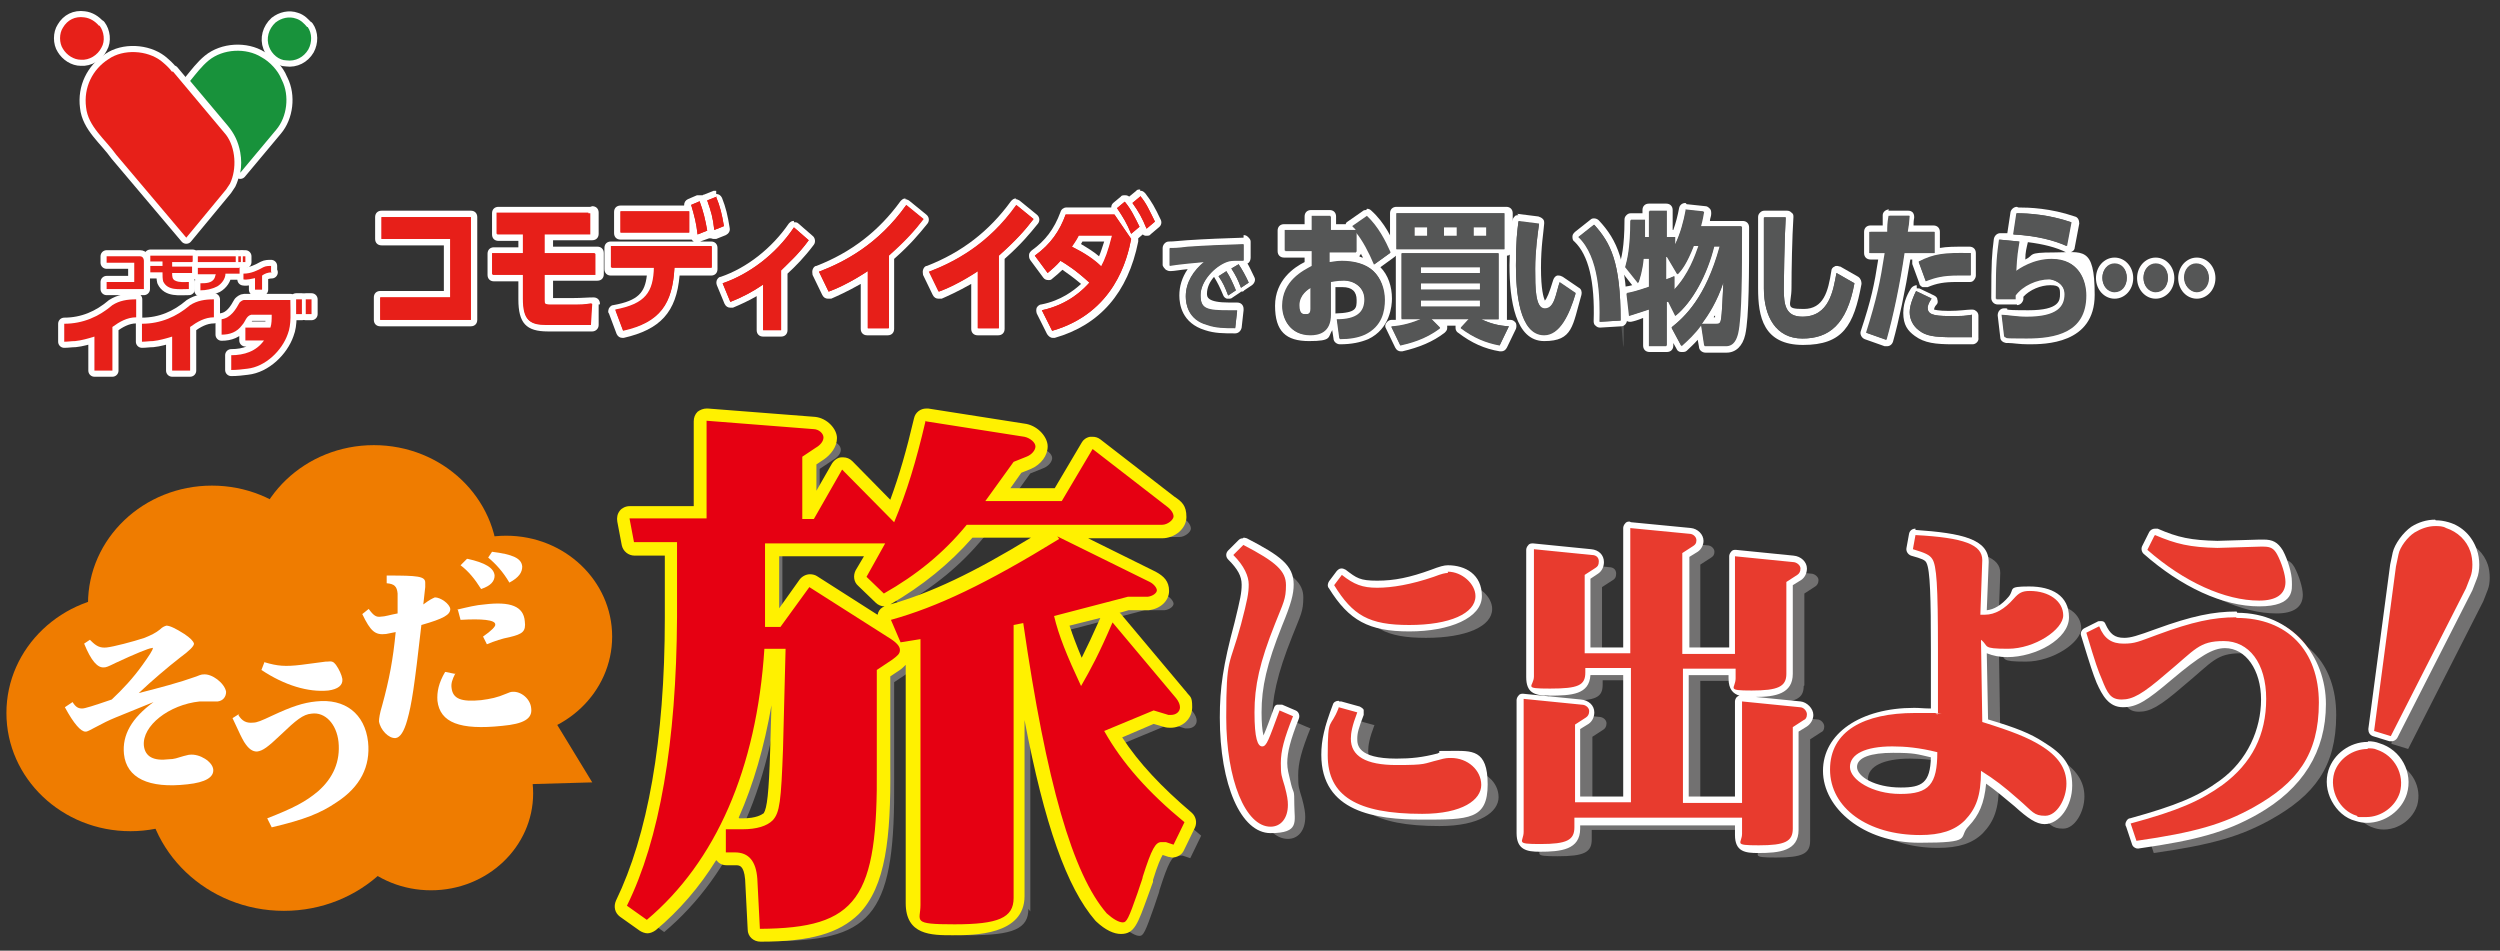 <?xml version="1.0" encoding="UTF-8"?>
<svg id="_レイヤー_1" data-name="レイヤー_1" xmlns="http://www.w3.org/2000/svg" version="1.1" viewBox="0 0 389.2 148">
  <rect x="0" y="0" width="389.2" height="148" fill="#333333" stroke="none"/>
  <!-- Generator: Adobe Illustrator 29.1.0, SVG Export Plug-In . SVG Version: 2.1.0 Build 142)  -->
  <defs>
    <style>
      .st0 {
        fill: #727171;
      }

      .st1 {
        fill: #e72019;
      }

      .st2 {
        fill: none;
        stroke: #fff;
        stroke-linecap: round;
        stroke-linejoin: round;
        stroke-width: 1.9px;
      }

      .st3 {
        fill: #e83b2e;
      }

      .st4 {
        fill: #18923b;
      }

      .st5 {
        fill: #fff;
      }

      .st6 {
        fill: #555656;
      }

      .st7 {
        fill: #fff100;
      }

      .st8 {
        fill: #e71f19;
      }

      .st9 {
        fill: #e60012;
      }

      .st10 {
        fill: #ef7c00;
      }
    </style>
  </defs>
  <g>
    <g>
      <g>
        <path class="st2" d="M15.5,4c.7.9.9,2.4.3,3.4-.6,1.2-1.9,2-3.2,1.9-1.1,0-2.2-.7-2.8-1.7-.6-.9-.6-2.4,0-3.3.7-1.2,1.9-1.8,3.3-1.6.9.1,1.7.6,2.3,1.3Z"/>
        <path class="st2" d="M47.9,4.2c.7,1,.7,2.4.1,3.5-.7,1.2-2,1.9-3.4,1.7-1.2,0-2.3-1-2.7-2.1-.5-1.3-.1-2.8,1-3.8.9-.7,2.1-1,3.2-.6.7.2,1.3.8,1.7,1.3Z"/>
        <path class="st2" d="M26.9,11.1l8.3,9.9c1.5,2,1.7,5.3.6,7.6l-.6.9-6.2,7.5-10.9-12.9c-1.7-2.4-4.4-4.4-4.7-7.4-.4-3.1,1-5.9,3.5-7.5,2.3-1.6,6-1.4,8.2.3.6.5,1.2,1,1.7,1.7Z"/>
        <path class="st2" d="M43.9,12.5c1.2,2.4.8,5.7-.9,7.7l-5.6,6.7c.2-1,.2-2.1,0-3.2-.3-1.6-.9-2.9-2-4.2l-5.8-6.9c.9-1.1,1.8-2.3,2.9-3.2,2.2-1.8,5.8-2,8.2-.5,1.3.7,2.6,2.1,3.1,3.4Z"/>
      </g>
      <g>
        <rect class="st2" x="37.1" y="39.9" width=".4" height=".9"/>
        <path class="st2" d="M21.8,39.9c.2,0,.4.1.5.3.1.2.1.4.1.4v4.4h-5.8v-1.1h4.3v-3h-4.3v-1h5.1Z"/>
        <path class="st2" d="M29.9,40.8h-3.1v.7s3.1,0,3.1,0v1h-3.1c0,.5,0,1,.5,1.2.6.3,1.4.2,2.1.2h0v1.1h0c-1.5,0-3.3.3-4-1.2-.1-.4-.1-.9-.1-1.4h-1.9v-1h1.9v-.7s-1.9,0-1.9,0v-.9h6.6v.9Z"/>
        <rect class="st2" x="30.8" y="39.9" width="5.9" height=".9"/>
        <rect class="st2" x="37.8" y="39.9" width=".4" height=".9"/>
        <path class="st2" d="M42.3,42.4c-.6,0-1.1.2-1.5.5v2.2h-1.1v-1.8c-.6.1-1.2.3-1.8.2v-.9c1.2,0,2.2-.5,3.1-1,.4-.2.8-.2,1.2-.2v.9Z"/>
        <path class="st2" d="M37.3,41.6v1h-2.2c0,.8-.6,1.6-1.3,2-.8.4-1.7.6-2.6.6v-1.1c.8,0,1.8,0,2.2-.8.1-.2.1-.4.2-.6h0s-2.8,0-2.8,0v-1h6.6Z"/>
        <path class="st2" d="M45.2,46.7c0,1.8.2,3.8-.4,5.3-.9,2.6-3.5,5.1-6.3,5.4-.8.1-1.6.2-2.5.2v-2.3c2,0,3.9-.6,5.1-2.3h-2.9v-2h3.9c.2-.6.2-1.3.2-2h0s-3.2,0-3.2,0c-.8.2-.9,1.1-1.4,1.6-.8,1.1-1.9,1.5-3.2,1.5v-2.4c1.4-.2,2.2-1.5,2.8-2.6.2-.2.5-.4.7-.4h7.1Z"/>
        <rect class="st2" x="46.1" y="46.6" width=".9" height="2.3"/>
        <polygon class="st2" points="48.5 46.6 48.5 48.9 47.6 48.9 47.6 46.6 47.7 46.6 48.5 46.6"/>
        <path class="st2" d="M21.2,49.4c-1.4,0-2.6.7-3.7,1.5v6.8h-2.8v-5.3c-1,.3-2,.6-3,.7-.6,0-1.1.1-1.7.1v-2.8c2.9,0,5.4-1.1,7.5-2.9,1.1-.7,2.3-.9,3.7-.9v2.8Z"/>
        <path class="st2" d="M33.3,49.4c-1.4,0-2.6.7-3.7,1.5v6.8h-2.8v-5.3c-1,.3-2,.6-3,.7-.6,0-1.1.1-1.7.1v-2.8c2.9,0,5.4-1.1,7.5-2.9,1.1-.7,2.3-.9,3.7-.9v2.8Z"/>
      </g>
    </g>
    <g>
      <g>
        <path class="st1" d="M15.5,4c.7.9.9,2.4.3,3.4-.6,1.2-1.9,2-3.2,1.9-1.1,0-2.2-.7-2.8-1.7-.6-.9-.6-2.4,0-3.3.7-1.2,1.9-1.8,3.3-1.6.9.1,1.7.6,2.3,1.3Z"/>
        <path class="st4" d="M47.9,4.2c.7,1,.7,2.4.1,3.5-.7,1.2-2,1.9-3.4,1.7-1.2,0-2.3-1-2.7-2.1-.5-1.3-.1-2.8,1-3.8.9-.7,2.1-1,3.2-.6.7.2,1.3.8,1.7,1.3Z"/>
        <path class="st1" d="M26.9,11.1l8.3,9.9c1.5,2,1.7,5.3.6,7.6l-.6.9-6.2,7.5-10.9-12.9c-1.7-2.4-4.4-4.4-4.7-7.4-.4-3.1,1-5.9,3.5-7.5,2.3-1.6,6-1.4,8.2.3.6.5,1.2,1,1.7,1.7Z"/>
        <path class="st4" d="M43.9,12.5c1.2,2.4.8,5.7-.9,7.7l-5.6,6.7c.2-1,.2-2.1,0-3.2-.3-1.6-.9-2.9-2-4.2l-5.8-6.9c.9-1.1,1.8-2.3,2.9-3.2,2.2-1.8,5.8-2,8.2-.5,1.3.7,2.6,2.1,3.1,3.4Z"/>
      </g>
      <g>
        <rect class="st1" x="37.1" y="39.9" width=".4" height=".9"/>
        <path class="st1" d="M21.8,39.9c.2,0,.4.1.5.3.1.2.1.4.1.4v4.4h-5.8v-1.1h4.3v-3h-4.3v-1h5.1Z"/>
        <path class="st1" d="M29.9,40.8h-3.1v.7s3.1,0,3.1,0v1h-3.1c0,.5,0,1,.5,1.2.6.3,1.4.2,2.1.2h0v1.1h0c-1.5,0-3.3.3-4-1.2-.1-.4-.1-.9-.1-1.4h-1.9v-1h1.9v-.7s-1.9,0-1.9,0v-.9h6.6v.9Z"/>
        <rect class="st1" x="30.8" y="39.9" width="5.9" height=".9"/>
        <rect class="st1" x="37.8" y="39.9" width=".4" height=".9"/>
        <path class="st1" d="M42.3,42.4c-.6,0-1.1.2-1.5.5v2.2h-1.1v-1.8c-.6.1-1.2.3-1.8.2v-.9c1.2,0,2.2-.5,3.1-1,.4-.2.8-.2,1.2-.2v.9Z"/>
        <path class="st1" d="M37.3,41.6v1h-2.2c0,.8-.6,1.6-1.3,2-.8.4-1.7.6-2.6.6v-1.1c.8,0,1.8,0,2.2-.8.1-.2.1-.4.2-.6h0s-2.8,0-2.8,0v-1h6.6Z"/>
        <path class="st1" d="M45.2,46.7c0,1.8.2,3.8-.4,5.3-.9,2.6-3.5,5.1-6.3,5.4-.8.1-1.6.2-2.5.2v-2.3c2,0,3.9-.6,5.1-2.3h-2.9v-2h3.9c.2-.6.2-1.3.2-2h0s-3.2,0-3.2,0c-.8.2-.9,1.1-1.4,1.6-.8,1.1-1.9,1.5-3.2,1.5v-2.4c1.4-.2,2.2-1.5,2.8-2.6.2-.2.5-.4.7-.4h7.1Z"/>
        <rect class="st1" x="46.1" y="46.6" width=".9" height="2.3"/>
        <polygon class="st1" points="48.5 46.6 48.5 48.9 47.6 48.9 47.6 46.6 47.7 46.6 48.5 46.6"/>
        <path class="st1" d="M21.2,49.4c-1.4,0-2.6.7-3.7,1.5v6.8h-2.8v-5.3c-1,.3-2,.6-3,.7-.6,0-1.1.1-1.7.1v-2.8c2.9,0,5.4-1.1,7.5-2.9,1.1-.7,2.3-.9,3.7-.9v2.8Z"/>
        <path class="st1" d="M33.3,49.4c-1.4,0-2.6.7-3.7,1.5v6.8h-2.8v-5.3c-1,.3-2,.6-3,.7-.6,0-1.1.1-1.7.1v-2.8c2.9,0,5.4-1.1,7.5-2.9,1.1-.7,2.3-.9,3.7-.9v2.8Z"/>
      </g>
    </g>
  </g>
  <polygon class="st10" points="81.6 104.4 92.2 121.8 63.8 122.6 81.6 104.4"/>
  <ellipse class="st10" cx="33" cy="94" rx="19.3" ry="18.4"/>
  <ellipse class="st10" cx="20.3" cy="111" rx="19.3" ry="18.4"/>
  <ellipse class="st10" cx="44.2" cy="121.2" rx="21.6" ry="20.6"/>
  <ellipse class="st10" cx="58.2" cy="87.7" rx="19.3" ry="18.4"/>
  <ellipse class="st10" cx="67.1" cy="123.5" rx="15.9" ry="15.1"/>
  <ellipse class="st10" cx="78.8" cy="99.1" rx="16.5" ry="15.7"/>
  <ellipse class="st10" cx="61.4" cy="106.8" rx="16.5" ry="15.7"/>
  <g>
    <path class="st5" d="M14.2,99.8c.8.8,1.4,1.1,2.4,1,1-.1,4.1-.9,5.9-1.5,1-.4,1.8-.8,2.4-1.3.4-.4.7-.5,1-.6.5,0,1.4.4,2.8,1.3.9.6,1.4,1.1,1.5,1.5,0,.4-.7,1.1-2.2,2.2-1.8,1.4-4.4,3.6-6.4,5.5,3.5-.9,6.2-1.6,9-2.6.7-.3.9-.3,1-.3,1.4-.2,3.4,1.4,3.6,2.7,0,.8-.5,1.4-1.3,1.5-.2,0-.4,0-.8,0-.8,0-1.4,0-2,0-4.8.5-9,3.8-8.7,6.9.2,1.7,1.5,2.4,3.9,2.1.8,0,1.3-.2,2.3-.5.5-.1.7-.2.9-.2,1.6-.2,3.6,1.1,3.7,2.3.1,1.2-1.2,2-4,2.3-6.1.7-9.5-1-9.9-4.7-.3-3,1.2-5.6,4.6-8.1l-5.9,2.4c-1.2.5-1.8.8-3.3,1.6-1.1.6-1.2.6-1.4.6-.7,0-1.8-1.2-3.2-3.8l1.2-.8c.5.8.9,1,1.5,1,.4,0,1.7-.4,4.6-1.4,1.7-1.6,3.3-3.3,4.8-5.4,1-1.4,1.6-2.3,1.6-2.6,0,0,0-.1-.2,0-.4,0-2.6.9-5.6,2.3-1.2.6-1.5.7-1.8.7-1,.1-2-1-3.1-3.7l.9-.6Z"/>
    <path class="st5" d="M37.1,111.3c.6,1,1.3,1.3,2.3,1.2.6,0,1.3-.3,3-1.1,3-1.4,4.8-2,6.8-2.2,4.5-.5,7.6,1.9,8.1,6.3.4,3.8-1.2,7-4.9,9.4-2.5,1.7-5,2.7-10.1,3.9l-.7-1.4c4.1-1.6,6-2.6,7.9-4.2,2.4-2.1,3.5-4.7,3.2-7.7-.3-2.8-2.1-4.7-4.2-4.4-1.3.1-2.4,1-4.8,3.3-2,1.9-2.8,2.5-3.7,2.6-.7,0-1.3-.4-2-1.5-.4-.7-.6-1.1-1.8-3.7l1.1-.7ZM41.2,103.1c2,.6,3.2.7,5.7.4l3.8-.5h.2c.8-.1,1,0,1.4.5.5.7.9,1.6,1,2.2.1,1-.7,1.6-2.2,1.8-3.1.3-6.8-.8-10.4-3.2l.5-1.3Z"/>
    <path class="st5" d="M60.3,89.6c4.7,0,5.9.1,5.9,1.1,0,0,0,.2,0,.7-.1,1-.2,1.7-.3,2.7.3-.2.4-.3.7-.5.6-.4.9-.5,1.1-.6.9,0,2.3,1,2.4,1.8,0,.9-1,1.5-4.5,2.5-1.1,9.7-1.5,12.3-2.2,14.8-.5,1.8-1.1,2.7-1.8,2.8-1.1.1-2.4-1.3-2.6-2.6,0-.4.1-1.2.5-2.5,1.1-4,1.7-7.2,2.1-11.4l-1.5.3c-1.7.2-2.4-.4-3.7-3.1l1-.8c.8,1.1,1.2,1.3,1.9,1.2.6,0,1.5-.3,2.6-.5,0-1.5,0-2.5,0-3.1-.1-1.1-.5-1.5-1.7-1.6v-1.2ZM70.9,104.8c-.5,1-.7,1.6-.6,2.3.2,1.7,1.5,2.2,4.6,1.9,1.5-.2,2.5-.4,3.9-1,.5-.2.7-.3,1-.3,1.3-.1,2.8,1.1,2.9,2.6.2,1.6-1.2,2.4-4.5,2.7-6.6.7-9.7-.5-10.1-3.9-.1-1.4.2-2.8,1.2-4.5l1.5.3ZM71.2,94.9c1.7-.4,2.9-.7,4.2-.8,4.1-.5,6.1.3,6.3,2.6.2,1.6-.3,2-2.4,2.5-1.1.2-2.3.6-3.5,1.1l-.6-1.2c1.3-.9,2-1.6,1.9-1.9,0-.7-2.1-.9-5.4-.7l-.4-1.5ZM72.8,87c2.7.6,4.1,1.4,4.2,2.6,0,.9-.6,1.6-2.1,2.1-1-1.6-2-2.8-3.2-3.7l1-1ZM76.6,85.9c3.2.4,4.6,1,4.7,2.3,0,.9-.5,1.7-2,2.5-1-1.7-2.1-2.9-3.3-3.9l.6-.9Z"/>
  </g>
  <g>
    <path class="st8" d="M59.2,50.3c-.3,0-.5-.2-.5-.5v-3.5c0-.3.2-.5.5-.5h10.4v-8.1h-10.2c-.3,0-.5-.2-.5-.5v-3.4c0-.3.2-.5.5-.5h13.9c.3,0,.5.2.5.5v16c0,.3-.2.5-.5.5h-14.1Z"/>
    <path class="st5" d="M73.3,33.8v16h-14.1v-3.5h10.9v-9.1h-10.7v-3.4h13.9M73.3,32.8h-13.9c-.6,0-1,.4-1,1v3.4c0,.6.4,1,1,1h9.7v7.1h-9.9c-.6,0-1,.4-1,1v3.5c0,.6.4,1,1,1h14.1c.6,0,1-.4,1-1v-16c0-.6-.4-1-1-1h0Z"/>
  </g>
  <g>
    <path class="st8" d="M85.1,51.1c-3.1,0-4.1-1.1-4.1-4.5v-3.3h-4.3c-.3,0-.5-.2-.5-.5v-3.3c0-.3.2-.5.5-.5h4.3v-2h-3.6c-.3,0-.5-.2-.5-.5v-3.3c0-.3.2-.5.5-.5h14.3c.3,0,.5.2.5.5v3.3c0,.3-.2.5-.5.5h-6.6v2h7.4c.3,0,.5.2.5.5v3.3c0,.3-.2.5-.5.5h-7.4v3.4c0,.2,0,.2,0,.3,0,0,0,0,0,0,0,0,.2,0,.4,0h3.2c1.4,0,2.1,0,3.2-.2,0,0,0,0,0,0,.1,0,.3,0,.3.1.1,0,.2.2.2.4l-.2,3.3c0,.3-.2.5-.5.5h-6.9Z"/>
    <path class="st5" d="M91.9,33.2v3.3h-7.1v3h7.9v3.3h-7.9v3.9c0,.6,0,.8,1,.8h3.2c1.4,0,2.2,0,3.2-.2l-.2,3.3h-6.9c-2.6,0-3.6-.7-3.6-4v-3.8h-4.8v-3.3h4.8v-3h-4.1v-3.3h14.3M92.1,47.3h0M91.9,32.2h-14.3c-.6,0-1,.4-1,1v3.3c0,.6.4,1,1,1h3.1v1h-3.8c-.6,0-1,.4-1,1v3.3c0,.6.4,1,1,1h3.8v2.8c0,3.7,1.2,5,4.6,5h6.9c.5,0,1-.4,1-1v-3.2c.2,0,.2,0,.2-.1,0-.6-.4-1-1-1h0s0,0,0,0c0,0,0,0,0,0-1,0-1.8.1-3.1.1h-3.2v-2.7h6.9c.6,0,1-.4,1-1v-3.3c0-.6-.4-1-1-1h-6.9v-1h6.1c.6,0,1-.4,1-1v-3.3c0-.6-.4-1-1-1h0Z"/>
  </g>
  <g>
    <path class="st8" d="M96.9,51.9c-.2,0-.4-.1-.5-.3l-1.2-3.2c0-.1,0-.3,0-.4,0-.1.2-.2.3-.2,4.4-.8,5.5-2.5,5.7-5.6h-6.2c-.3,0-.5-.2-.5-.5v-3.3c0-.3.2-.5.5-.5h15.7c.3,0,.5.2.5.5v3.3c0,.3-.2.5-.5.5h-5.4c-.5,5.8-2.8,8.5-8.4,9.8,0,0,0,0-.1,0ZM108.6,37c0,0-.2,0-.3,0-.1,0-.2-.2-.2-.4,0-.6-.2-1.1-.2-1.6v1.2c0,.3-.2.5-.5.5h-10.7c-.3,0-.5-.2-.5-.5v-3.3c0-.3.2-.5.5-.5h10.6c0-.1,0-.2-.1-.4,0-.3,0-.5.3-.6l1.4-.6c0,0,.1,0,.2,0s.1,0,.2,0c.1,0,.2.2.3.3.6,1.6.9,2.9,1.2,4.7,0,.2,0,.5-.3.6l-1.5.6c0,0-.1,0-.2,0ZM111.1,36.4c0,0-.2,0-.3,0-.1,0-.2-.2-.2-.4-.2-1.8-.5-2.8-1.1-4.5,0-.3,0-.5.3-.6l1.5-.6c0,0,.1,0,.2,0,.2,0,.4.1.5.3.6,1.5.9,2.8,1.2,4.6,0,.2,0,.5-.3.6l-1.5.6c0,0-.1,0-.2,0Z"/>
    <path class="st5" d="M111.5,30.7c.6,1.4.9,2.7,1.2,4.5l-1.5.6c-.2-1.9-.5-2.9-1.1-4.6l1.5-.6M108.9,31.3c.6,1.6.9,2.9,1.2,4.6l-1.5.6c-.2-1.8-.5-2.9-1-4.6l1.4-.6M107.3,32.9v3.3h-10.7v-3.3h10.7M110.8,38.4v3.3h-5.8c-.3,5.6-2.2,8.5-8,9.8l-1.2-3.2c4.8-.9,6-2.7,6.1-6.6h-6.7v-3.3h15.7M111.5,29.7c-.1,0-.2,0-.4,0l-1.5.6c0,0-.2,0-.2.1,0,0,0,0-.1,0-.1,0-.3,0-.4,0s-.2,0-.4,0l-1.4.6c-.4.2-.6.5-.6,1h-9.9c-.6,0-1,.4-1,1v3.3c0,.6.4,1,1,1h10.7c.2,0,.3,0,.4,0,0,.1.2.2.3.3,0,0,0,0,0,0h-12.9c-.6,0-1,.4-1,1v3.3c0,.6.4,1,1,1h5.6c-.3,2.6-1.3,3.9-5.2,4.6-.3,0-.5.2-.7.5-.1.3-.2.6,0,.8l1.2,3.2c.2.4.5.6.9.6s.1,0,.2,0c5.7-1.3,8.2-4,8.7-9.7h4.9c.6,0,1-.4,1-1v-3.3c0-.6-.4-1-1-1h-1.7l1.4-.5c0,0,.1,0,.2,0,.2,0,.3.1.5.1s.2,0,.4,0l1.5-.6c.4-.2.7-.6.6-1.1-.3-1.9-.6-3.2-1.2-4.7-.2-.4-.5-.6-.9-.6h0Z"/>
  </g>
  <g>
    <path class="st8" d="M118.7,51.9c-.3,0-.5-.2-.5-.5v-6.2c-1.5.9-3,1.7-4.4,2.2,0,0-.1,0-.2,0-.2,0-.4-.1-.5-.3l-1.2-2.9c0-.1,0-.3,0-.4,0-.1.2-.2.3-.3,4.2-1.4,8.3-4.6,10.9-8.5,0-.1.2-.2.4-.2,0,0,0,0,0,0,.1,0,.2,0,.3.1l2.3,2c.2.2.2.5,0,.7-1.6,2.1-3,3.5-4.2,4.6v9.1c0,.3-.2.5-.5.5h-2.8Z"/>
    <path class="st5" d="M123.6,35.4l2.3,2c-1.6,2.2-3.1,3.5-4.3,4.7v9.3h-2.8v-7.1c-1.6,1.1-3.3,2-5.1,2.7l-1.2-2.9c4.1-1.4,8.3-4.5,11.1-8.7M123.6,34.4s0,0-.1,0c-.3,0-.5.2-.7.4-2.6,3.8-6.5,6.9-10.6,8.3-.3,0-.5.3-.6.5-.1.3-.1.5,0,.8l1.2,2.9c.2.4.5.6.9.6s.2,0,.4,0c1.2-.5,2.5-1.1,3.7-1.8v5.3c0,.6.4,1,1,1h2.8c.6,0,1-.4,1-1v-8.8c1.2-1.1,2.6-2.5,4.1-4.5.3-.4.2-1-.1-1.3l-2.3-2c-.2-.2-.4-.2-.7-.2h0Z"/>
  </g>
  <g>
    <path class="st8" d="M135,51.6c-.3,0-.5-.2-.5-.5v-7.9c-2.4,1.5-4.2,2.3-5.3,2.7h-.1c0,0-.1,0-.2,0-.2,0-.4-.1-.4-.3l-1.5-3.1c0-.1,0-.3,0-.4,0-.1.2-.2.3-.3,5.6-2.1,9.9-5.4,13.4-10.2,0-.1.2-.2.3-.2,0,0,0,0,0,0,.1,0,.2,0,.3.1l2.7,2.2c.2.2.2.5,0,.7-1.3,1.6-2.6,3.3-5.3,5.6v11.1c0,.3-.2.5-.5.5h-3.2Z"/>
    <path class="st5" d="M141,31.9l2.7,2.2c-1.3,1.7-2.7,3.3-5.4,5.7v11.3h-3.2v-8.9c-2.9,1.9-5,2.8-6.1,3.2l-1.5-3.1c3.9-1.5,9.2-4.2,13.6-10.4M141,30.9s0,0-.1,0c-.3,0-.5.2-.7.4-3.4,4.7-7.7,8-13.1,10.1-.3,0-.5.3-.6.6-.1.3,0,.6,0,.8l1.5,3.1c.2.4.5.6.9.6s.3,0,.4,0h.1c.9-.4,2.5-1.1,4.6-2.3v7c0,.6.4,1,1,1h3.2c.6,0,1-.4,1-1v-10.9c2.6-2.3,3.9-3.9,5.2-5.5.3-.4.3-1-.2-1.4l-2.7-2.2c-.2-.1-.4-.2-.6-.2h0Z"/>
  </g>
  <g>
    <path class="st8" d="M152.2,51.6c-.3,0-.5-.2-.5-.5v-7.9c-2.4,1.5-4.2,2.3-5.3,2.7h-.1c0,0-.1,0-.2,0-.2,0-.4-.1-.4-.3l-1.5-3.1c0-.1,0-.3,0-.4,0-.1.2-.2.3-.3,5.6-2.1,9.9-5.4,13.4-10.2,0-.1.2-.2.3-.2,0,0,0,0,0,0,.1,0,.2,0,.3.1l2.7,2.2c.2.2.2.5,0,.7-1.3,1.6-2.6,3.3-5.3,5.6v11.1c0,.3-.2.5-.5.5h-3.2Z"/>
    <path class="st5" d="M158.2,31.9l2.7,2.2c-1.3,1.7-2.7,3.3-5.4,5.7v11.3h-3.2v-8.9c-2.9,1.9-5,2.8-6.1,3.2l-1.5-3.1c3.9-1.5,9.2-4.2,13.6-10.4M158.2,30.9s0,0-.1,0c-.3,0-.5.2-.7.4-3.4,4.7-7.7,8-13.1,10.1-.3,0-.5.3-.6.6-.1.3,0,.6,0,.8l1.5,3.1c.2.4.5.6.9.6s.3,0,.4,0h.1c.9-.4,2.5-1.1,4.6-2.3v7c0,.6.4,1,1,1h3.2c.6,0,1-.4,1-1v-10.9c2.6-2.3,3.9-3.9,5.2-5.5.3-.4.3-1-.2-1.4l-2.7-2.2c-.2-.1-.4-.2-.6-.2h0Z"/>
  </g>
  <g>
    <path class="st8" d="M163.8,52c-.2,0-.4-.1-.4-.3l-1.6-3.2c0-.1,0-.3,0-.4,0-.1.2-.2.3-.3,3.6-.8,5.7-2.7,6.8-3.7-1.7-1.5-2.8-2.2-3.7-2.8-.6.6-1.1,1.1-1.8,1.6,0,0-.2,0-.3,0-.2,0-.3,0-.4-.2l-2-2.7c0-.1-.1-.2,0-.4,0-.1,0-.3.2-.3,2.2-1.5,3.6-3.4,4.7-6.2,0-.2.3-.3.5-.3h7.6s0,0,0,0c0,0,0-.1-.1-.2-.2-.2-.1-.5,0-.7l1.2-1c0,0,.2-.1.3-.1s0,0,0,0c.1,0,.3,0,.3.2.1.1.2.3.3.4,0-.1,0-.3.2-.3l1.2-1c0,0,.2-.1.3-.1s0,0,0,0c.1,0,.3,0,.3.2,1,1.3,1.5,2.2,2.3,4,.1.2,0,.5-.1.6l-1.3,1.1c0,0-.2.1-.3.1s0,0-.1,0c-.2,0-.3-.1-.3-.3,0,0,0-.2-.1-.3,0,0,0,.2-.2.3l-1.3,1.1h0c0,.3.1.4,0,.5-1.6,7.8-5.9,12.7-12.7,14.6,0,0,0,0-.1,0ZM167.6,38.2c1.4.8,2.7,1.6,3.7,2.5.4-.9.8-1.9,1.2-3.5h-4.3c-.3.5-.5.8-.7,1.1Z"/>
    <path class="st5" d="M177.5,30.5c1,1.2,1.4,2.2,2.3,4l-1.3,1.1c-.7-1.7-1.2-2.6-2.2-4l1.2-1M175.1,31.4c1,1.2,1.5,2.3,2.3,3.9l-1.3,1.1c-.7-1.7-1.2-2.5-2.2-4l1.2-1M173.5,33.4l2.6,3.8c-.6,3.1-2.6,11.5-12.3,14.3l-1.6-3.2c4.2-.9,6.5-3.3,7.4-4.3-2.2-2-3.5-2.8-4.5-3.4-.7.8-1.3,1.3-2,1.9l-2-2.7c2.5-1.8,3.9-3.9,4.8-6.4h7.6M173.2,36.6h-5.2c-.5,1-.8,1.3-1.1,1.8,2,1,3.5,2,4.6,3.1.6-1.1,1.1-2.4,1.7-4.8M177.5,29.5c-.2,0-.5,0-.6.2l-1.1.9c-.2-.1-.3-.2-.6-.2,0,0,0,0-.1,0-.2,0-.5,0-.6.2l-1.2,1c-.2.2-.3.4-.3.7h-7c-.4,0-.8.3-.9.7-1,2.7-2.4,4.5-4.5,6-.2.2-.4.4-.4.7,0,.3,0,.5.2.8l2,2.7c.2.3.5.4.8.4s.4,0,.6-.2c.6-.5,1.1-.9,1.6-1.4.7.5,1.6,1.1,2.9,2.2-1.1,1-3.1,2.6-6.2,3.2-.3,0-.6.3-.7.5s-.1.6,0,.9l1.6,3.2c.2.3.5.6.9.6s.2,0,.3,0c7-2,11.4-7,13-15,0-.2,0-.4,0-.5l.7-.6c.1.1.3.2.4.2,0,0,.2,0,.2,0,.2,0,.5,0,.6-.2l1.3-1.1c.4-.3.5-.8.3-1.2-.9-1.9-1.4-2.8-2.4-4.1-.2-.2-.4-.4-.7-.4,0,0,0,0-.1,0h0ZM168.5,37.6h3.4c-.3.9-.5,1.6-.8,2.3-.8-.7-1.8-1.3-2.8-1.9,0-.1.2-.3.2-.4h0Z"/>
  </g>
  <g>
    <path class="st6" d="M192.2,51.5c-1.7,0-3.1,0-4.6-.5-3.3-1-3.7-3.7-3.7-4.9,0-1.7.7-3.3,2-4.7-1.4.1-3.1.3-3.8.4,0,0,0,0,0,0-.1,0-.2,0-.3-.1-.1,0-.2-.2-.2-.4v-2.7c-.1-.1,0-.3,0-.4,0,0,.2-.2.4-.2.9,0,1.3,0,2.9-.2,3-.2,5.8-.3,8.8-.4,0,0,0,0,0,0,.1,0,.2,0,.3.1,0,0,.2.2.2.4v2.5c0,.1,0,.3,0,.4,0,0-.2.1-.3.1s-.2,0-.3,0c.6.9,1,1.8,1.5,2.8,0,.2,0,.5-.2.6l-1.2.8c0,0-.2,0-.3,0s-.1,0-.2,0c0,0,0,0,0,0,0,.1-.1.2-.2.3l-1.2.8c0,0-.2,0-.3,0s-.1,0-.2,0c-.1,0-.3-.2-.3-.3-.5-1.2-.8-2-1.4-2.9-.1-.2,0-.5.1-.7l1.1-.7c0,0,.2,0,.3,0s.2,0,.2,0c0-.1.1-.2.2-.3l.6-.4c-.3,0-.6,0-.8.2-1.8.6-3.8,2.8-3.8,4.8s0,1.9,4,1.9.8,0,1,0c0,0,.2,0,.2,0,.1,0,.3,0,.4.2.1.1.2.3.1.4l-.3,2.7c0,.3-.2.4-.5.4h0Z"/>
    <path class="st5" d="M193.6,38v2.5c-.4,0-.7,0-1,0-.5,0-1.1,0-1.6.2-1.9.7-4.1,3-4.1,5.2s1,2.4,4.5,2.4,1,0,1.2,0l-.3,2.7c-1.6,0-3,0-4.4-.5-2.9-.8-3.3-3.2-3.3-4.4,0-2.2,1.2-4,2.9-5.4-1.2.1-4.3.4-5.4.6v-2.7c.8,0,1.2,0,2.8-.2,2.9-.2,5.6-.3,8.7-.4M192.8,41.1c.6.9,1.1,1.8,1.6,2.9l-1.2.8c-.5-1.3-.8-1.9-1.5-3l1.2-.7M190.9,42.2c.6.9,1,1.8,1.5,3l-1.2.8c-.5-1.3-.8-2-1.5-3l1.1-.7M192.5,48.3h0M193.6,37s0,0,0,0c-3,.1-5.8.2-8.8.4-1.5.1-2,.2-2.8.2-.3,0-.5.1-.7.3-.2.2-.3.5-.3.7v2.7c.1.3.3.5.5.7.2.1.4.2.6.2s.1,0,.2,0c.5,0,1.5-.2,2.6-.3-.9,1.3-1.3,2.7-1.3,4.1s.4,4.3,4,5.4c1.5.5,2.9.5,4.7.5,0,0,0,0,0,0,.5,0,.9-.4,1-.9l.3-2.7c0,0,0-.1,0-.2,0-.6-.4-1-1-1h0s0,0,0,0c0,0,0,0,0,0h-.2c-.2,0-.5,0-1,0-3.5,0-3.5-.9-3.5-1.4,0-.9.4-1.8,1.1-2.6,0,0,0,0,0,0,.6,1,.9,1.6,1.4,2.8.1.3.3.5.6.6.1,0,.2,0,.3,0,.2,0,.4,0,.6-.2l1.2-.8c0,0,0,0,.1-.1,0,0,0,0,0,0,.2,0,.4,0,.5-.2l1.2-.8c.4-.3.6-.8.4-1.2-.4-.8-.7-1.5-1.1-2.2,0,0,.1,0,.2-.1.2-.2.3-.5.3-.8v-2.5c0-.3-.2-.5-.4-.7-.2-.2-.4-.3-.7-.3h0Z"/>
  </g>
  <g>
    <path class="st6" d="M208.4,53.2c-.2,0-.5-.2-.5-.4l-.4-3c0-.1,0-.3.1-.4,0-.1.2-.2.4-.2,3.3,0,3.8-1.3,3.8-2.6,0-2.1-1.7-2.5-2.7-2.5s-1.2,0-1.6.1v4.7c0,2.4-1.4,3.7-3.7,3.7s-4.8-2.5-4.8-5c0-3.9,3.1-5.7,4.6-6.5v-1.5h-3.7c-.3,0-.5-.2-.5-.5v-3.2c0-.3.2-.5.5-.5h3.7v-1.7c0-.3.2-.5.5-.5h2.9c.3,0,.5.2.5.5v1.7h2.4c0,0,0-.1,0-.2,0-.1,0-.3.2-.4l2.3-1.6c0,0,.2,0,.3,0s.2,0,.3.1c2,1.9,3.1,4.2,3.8,5.8,0,.2,0,.5-.2.6l-2.5,1.8c0,0-.1,0-.2,0,0,0,.1,0,.2.1,1.2,1.2,1.9,2.9,1.9,4.8s-.3,4.4-3.4,5.8c-1.1.5-2.4.8-4.1.8ZM203.5,45.8c-.5.4-.8.9-.8,1.7s.7.9.7.9c0,0,.1,0,.1,0h0s0-.2,0-.3v-2.3ZM208.9,40.1c1.8,0,3.2.4,4.4,1.1-.6-1.4-1.2-2.5-1.8-3.5v1.5c0,.3-.2.5-.5.5h-3.6v.5c.4,0,.9-.1,1.5-.1Z"/>
    <path class="st5" d="M212.7,33.7c1.8,1.7,2.9,3.9,3.7,5.7l-2.5,1.8c-.8-1.9-1.8-3.8-2.8-5v3.1h-4.1v1.6c.4,0,1-.2,2-.2,2,0,3.7.5,4.8,1.5,1.2,1.1,1.8,2.8,1.8,4.5s-.4,4.1-3.1,5.4c-1.1.5-2.4.7-3.9.7l-.4-3c3.1,0,4.3-1.1,4.3-3.1s-1.8-3-3.2-3-1.8.2-2.1.2v5.1c0,2.8-1.9,3.2-3.2,3.2-3.2,0-4.3-2.6-4.3-4.5,0-3.9,3.3-5.5,4.6-6.2v-2.4h-4.2v-3.2h4.2v-2.2h2.9v2.2h4c-.2-.2-.3-.4-.6-.6l2.3-1.6M203.5,48.9c.6,0,.6-.4.6-.8v-3.3c-.4.2-1.8,1.1-1.8,2.7s.7,1.4,1.2,1.4M212.7,32.7c-.2,0-.4,0-.6.2l-2.3,1.6c-.2.1-.3.3-.3.4h-1.5v-1.2c0-.6-.4-1-1-1h-2.9c-.6,0-1,.4-1,1v1.2h-3.2c-.6,0-1,.4-1,1v3.2c0,.6.4,1,1,1h3.2v.7c-1.6.8-4.6,2.8-4.6,6.8s1.7,5.5,5.3,5.5,2.9-.6,3.6-1.7l.2,1.3c0,.5.5.9,1,.9,1.8,0,3.2-.3,4.4-.8,3.4-1.6,3.7-5.2,3.7-6.3,0-1.9-.6-3.7-1.8-4.9l2.2-1.6c.4-.3.5-.8.3-1.2-.7-1.7-1.8-4.1-3.9-6-.2-.2-.4-.3-.7-.3h0ZM211.6,39.9c.1-.1.2-.3.3-.4,0,.2.2.4.3.6-.2,0-.4-.1-.6-.2h0ZM207.9,44.7c.4,0,.8,0,1.1,0,1.5,0,2.2.7,2.2,2s0,2-3.3,2.1c0,0,0,0,0,0v-3.9h0Z"/>
  </g>
  <g>
    <path class="st6" d="M218.1,54.3c-.2,0-.4-.1-.5-.3l-1.4-2.9c0-.1,0-.3,0-.5,0-.1.2-.2.4-.2.5,0,1,0,1.5-.2-.2,0-.3-.3-.3-.5v-10.2c0,0,0-.2,0-.3h-.4c-.3,0-.5-.2-.5-.5v-5.6c0-.3.2-.5.5-.5h16.8c.3,0,.5.2.5.5v5.6c0,.3-.2.5-.5.5h-.5c0,0,0,.2,0,.3v10.2c0,.2-.1.4-.3.4.4,0,.9.1,1.4.2.2,0,.3.1.4.2,0,.1,0,.3,0,.5l-1.4,2.9c0,.2-.3.3-.5.3s0,0,0,0c-2.4-.4-4.3-1.3-6.3-2.8-.1,0-.2-.2-.2-.4s0-.3.1-.4l.5-.5h-3.5l.5.5c.1.1.2.2.1.4,0,.1,0,.3-.2.4-1.7,1.3-3.9,2.2-6.4,2.8,0,0,0,0-.1,0ZM230.9,36.2v-.4h-1v.4h1ZM226.3,36.2v-.4h-1v.4h1ZM221.7,36.2v-.4h-1v.4h1Z"/>
    <path class="st5" d="M234.2,33.2v5.6h-16.8v-5.6h16.8M229.4,36.7h2v-1.4h-2v1.4M224.8,36.7h2v-1.4h-2v1.4M220.2,36.7h2v-1.4h-2v1.4M233.3,39.5v10.2h-2.7c1.5.7,2.7,1,4.3,1.1l-1.4,2.9c-2.2-.4-4.1-1.2-6.1-2.7l1.3-1.4h-5.9l1.4,1.4c-2.3,1.8-4.9,2.4-6.2,2.7l-1.4-2.9c1.7-.1,3.4-.6,4.7-1.2h-3.1v-10.2h15.1M221.2,42.5h9.2v-.9h-9.2v.9M221.2,45.1h9.2v-1h-9.2v1M221.2,47.7h9.2v-1h-9.2v1M234.2,32.2h-16.8c-.6,0-1,.4-1,1v5.6c0,.5.4.9.9,1v10s0,0,0,0c-.2,0-.4,0-.7,0-.3,0-.6.2-.8.5s-.2.6,0,.9l1.4,2.9c.2.4.5.6.9.6s.1,0,.2,0c2.6-.6,4.8-1.5,6.6-2.9.2-.2.4-.4.4-.7,0-.2,0-.3,0-.4h1.3c0,.1,0,.3,0,.4,0,.3.2.6.4.7,2.1,1.6,4.1,2.5,6.5,2.9,0,0,.1,0,.2,0,.4,0,.7-.2.9-.6l1.4-2.9c.1-.3.1-.6,0-.9-.2-.3-.5-.5-.8-.5-.2,0-.4,0-.6,0,0,0,0,0,0,0v-10c.5,0,.9-.5.9-1v-5.6c0-.6-.4-1-1-1h0Z"/>
  </g>
  <g>
    <path class="st6" d="M240.4,52.7c-3.2,0-4.9-3.9-4.9-11.3s.1-4.2.4-6.9c0-.1,0-.3.2-.3,0,0,.2-.1.3-.1s0,0,0,0l3.2.4c.1,0,.3,0,.3.2,0,.1.1.2.1.4-.2,1.4-.5,4-.5,6.9,0,5.7,1,5.7,1,5.7s.7,0,1.8-3.8c0-.2.2-.3.3-.3,0,0,.1,0,.2,0,.1,0,.2,0,.3,0l2.5,1.7c.2.1.3.3.2.5-1.3,4.6-3.1,6.8-5.3,6.8ZM249.1,50.6c-.1,0-.3,0-.3-.1,0,0-.2-.2-.2-.4.2-6.3-.8-10.6-3.1-12.8-.1-.1-.2-.2-.2-.4,0-.1,0-.3.2-.4l2.4-1.9c0,0,.2-.1.3-.1s.3,0,.4.2c2.8,3.1,4.2,6.3,4.2,15.2s-.2.5-.5.5c0,0-3.3.2-3.3.2Z"/>
    <path class="st5" d="M236.4,34.5l3.2.4c-.2,1.5-.6,4.1-.6,7s0,6.2,1.5,6.2,1.7-2.3,2.3-4.1l2.5,1.7c-1,3.4-2.5,6.5-4.9,6.5-3.9,0-4.4-6.8-4.4-10.8s.2-5.3.4-6.9M248.2,35c2.5,2.8,4.1,5.7,4.1,14.9l-3.3.2c.1-3.6,0-10.1-3.3-13.2l2.4-1.9M236.4,33.5c-.2,0-.5,0-.6.2-.2.2-.3.4-.4.7-.2,2.8-.4,5.1-.4,6.9,0,5.4.9,11.8,5.4,11.8s4.4-2.4,5.8-7.2c.1-.4,0-.9-.4-1.1l-2.5-1.7c-.2-.1-.4-.2-.6-.2s-.2,0-.3,0c-.3.1-.5.4-.6.7-.6,2-1,2.9-1.3,3.2-.2-.5-.6-1.7-.6-5.1s.4-5.5.5-6.9c0-.3,0-.5-.2-.7-.2-.2-.4-.3-.7-.4l-3.2-.4s0,0-.1,0h0ZM248.2,34c-.2,0-.4,0-.6.2l-2.4,1.9c-.2.2-.4.4-.4.7s0,.6.3.8c2.2,2.1,3.2,6.2,3,12.4,0,.3.1.6.3.7.2.2.4.3.7.3s0,0,0,0l3.3-.2c.5,0,.9-.5.9-1,0-9-1.5-12.4-4.4-15.5-.2-.2-.5-.3-.7-.3h0Z"/>
  </g>
  <g>
    <path class="st6" d="M261.7,54.3c-.2,0-.3-.1-.4-.3l-1.4-2.7v2.5c0,.3-.2.5-.5.5h-2.7c-.3,0-.5-.2-.5-.5v-5c-1.5.5-1.9.6-2.5.8,0,0,0,0-.1,0-.1,0-.2,0-.3,0-.1,0-.2-.2-.2-.4l-.4-3.5c0-.3.1-.5.4-.5.7-.1,1.4-.3,3.1-.9v-2.9c-.2,1.4-.5,2.2-.7,2.8,0,.2-.2.3-.4.3s0,0,0,0c-.1,0-.3,0-.4-.2l-2-2.5c-.1-.1-.1-.3,0-.4.3-1,.8-2.8.8-7.2,0-.1,0-.3.2-.4,0,0,.2-.1.3-.1s2.2,0,2.2,0c0,0,0,0,0,0v-1c0-.3.2-.5.5-.5h2.7c.3,0,.5.2.5.5v3.6h.8c0,0,.1,0,.2,0,.5-1.3.8-2.6,1-3.8,0-.2.3-.4.5-.4s0,0,0,0l2.8.3c.1,0,.3,0,.3.2s.1.3,0,.4c0,.5-.2,1-.4,1.7h5.8c.3,0,.5.2.5.5,0,6.9,0,14-.6,16.7-.3,1.5-1.2,2.4-2.4,2.4h-3.3c-.2,0-.5-.2-.5-.4l-.3-2.1c-.9,1.1-1.7,1.8-2.4,2.4,0,0-.2.1-.3.1s0,0,0,0ZM260,50.6s0,0,0,0c.5-.4,1.2-1,2-1.8-.3.3-.6.5-.9.8,0,0-.2.1-.3.1s0,0-.1,0c-.1,0-.3-.1-.3-.3l-.4-.9v2.1ZM267,49.9c.4,0,.4,0,.4-.2,0-.4.2-1.6.2-2.9-.5,1.1-1.1,2.2-1.8,3.1h1.1ZM261.3,43.8c.5-.7,1-1.5,1.4-2.2-.4.7-.8,1.1-1.1,1.5,0,0-.2.1-.3.2v.6ZM260,42.8c0,0,.5-.2.5-.2l-.5-.9v1.1Z"/>
    <path class="st5" d="M262.4,32.6l2.8.3c-.1.6-.2,1.2-.5,2.3h6.4c0,6.9,0,14-.6,16.6-.2.8-.6,2-1.9,2h-3.3l-.5-3.3c-1.1,1.5-2.1,2.4-3.1,3.3l-1.5-2.8c2-1.6,5.3-4.6,7.5-12.6h-.9c-1.1,4.5-3.4,8.7-6,10.8l-1.1-2.2h-.3v6.9h-2.7v-5.7c-2.1.7-2.5.8-3.1,1l-.4-3.5c.6-.1,1.5-.3,3.5-1v-4.4h-.9c-.2,2.1-.6,3.1-.8,3.8l-2-2.5c.3-1.1.8-2.9.8-7.3h2.2c0,.8,0,1.3,0,2.7h.7v-4.1h2.7v4.1h1.3v1.2c.9-1.8,1.4-3.8,1.7-5.4M264.5,38.3h-.9c-1.1,2.8-1.9,3.8-2.5,4.4l-1.6-2.7h-.2v3.5c.4-.1.6-.2,1.3-.5v2.1c2.3-2.4,3.3-5.4,3.8-6.8M268.3,44c-1,3-2.3,5-3.4,6.5h2.1c.5,0,.8,0,.9-.6.2-.8.3-4.2.4-5.9M271.1,35.2h0M262.4,31.6c-.5,0-.9.3-1,.8-.2,1.1-.5,2.3-.9,3.4h-.1v-3.1c0-.6-.4-1-1-1h-2.7c-.6,0-1,.4-1,1v.5h-1.8c0,0,0,0,0,0-.3,0-.5.1-.7.3-.2.2-.3.4-.3.7,0,4.3-.5,6.1-.8,7,0,.3,0,.6.2.9l1.8,2.3c-.4.1-.8.2-1,.2h0c-.5.1-.9.6-.8,1.1l.4,3.5c0,.3.2.5.4.7.2.1.4.2.6.2s.2,0,.2,0c.5-.1.9-.2,1.9-.6v4.3c0,.6.4,1,1,1h2.7c.6,0,1-.4,1-1v-.4l.5.9c.1.3.4.5.7.5,0,0,.1,0,.2,0,.2,0,.5,0,.7-.2.5-.5,1.1-1,1.7-1.7l.2,1.1c0,.5.5.9,1,.9h3.3c1.4,0,2.5-1,2.9-2.8.6-2.7.6-9.5.6-16.7,0,0,0,0,0,0,0-.6-.4-1-1-1h-5.1c0-.4.2-.7.2-1.1,0-.3,0-.6-.2-.8-.2-.2-.4-.4-.7-.4l-2.8-.3s0,0-.1,0h0ZM266.8,49.4c0-.1.1-.2.2-.3,0,.1,0,.2,0,.3h-.2Z"/>
  </g>
  <g>
    <path class="st6" d="M280.6,53.2c-5.7,0-6.5-4-6.5-8.3s0-9.5,0-11.1c0-.1,0-.3.2-.4,0,0,.2-.1.3-.1s3.3,0,3.3,0c.1,0,.3,0,.4.2,0,0,.1.2.1.4-.2,3.2-.3,10.3-.3,11.1,0,2.6.3,3.8,2.4,3.8,3.8,0,4.4-3.7,4.8-6.3,0-.2.1-.3.3-.4,0,0,.1,0,.2,0s.2,0,.2,0l2.8,1.6c.2.1.3.3.2.5-1.1,6.2-3.8,9-8.6,9Z"/>
    <path class="st5" d="M274.7,33.8h3.3c-.2,3.2-.3,10.4-.3,11.2,0,2.5.3,4.3,2.9,4.3,4.2,0,4.8-4.1,5.3-6.8l2.8,1.6c-1.2,6.5-4,8.6-8.1,8.6s-6-3.4-6-7.8,0-9.5,0-11M274.7,32.8c-.3,0-.5.1-.7.3-.2.2-.3.4-.3.7,0,1.6,0,9.3,0,11.1,0,4.4.8,8.8,7,8.8s7.9-3,9.1-9.5c0-.4-.1-.8-.5-1.1l-2.8-1.6c-.2,0-.3-.1-.5-.1s-.3,0-.4.1c-.3.1-.5.4-.5.7-.5,3.2-1.2,5.9-4.3,5.9s-1.9-.5-1.9-3.3.1-7.9.3-11c0-.3,0-.5-.3-.7-.2-.2-.4-.3-.7-.3h-3.3c0,0,0,0,0,0h0Z"/>
  </g>
  <g>
    <path class="st6" d="M293.8,53.4c0,0-.1,0-.2,0l-3.1-1.1c-.3,0-.4-.4-.3-.6,1.6-5.1,2.1-7.5,2.8-11.8h-1.8c-.3,0-.5-.2-.5-.5v-3.3c0-.3.2-.5.5-.5h2.3c0-.4,0-.7,0-1.2v-.8c0-.3.3-.5.5-.5s3.2.1,3.2.1c.1,0,.3,0,.4.2s.1.2.1.4c0,.9-.1,1.2-.2,1.8h3.6c.3,0,.5.2.5.5v3.1c1.2-.2,2.5-.3,4.5-.3h.6c.3,0,.5.2.5.5v3.5c0,.1,0,.3-.2.4,0,0-.2.1-.3.1s0,0,0,0c-.7,0-1.3,0-2.1,0-2,0-3.2.2-4.7.9,0,0-.1,0-.2,0s-.1,0-.2,0c-.1,0-.2-.2-.3-.3l-1.1-3c0-.2,0-.5.3-.6.3-.1.6-.3.8-.4h-2.3c-.8,5-1.8,9.9-2.7,13.1,0,.1-.1.2-.2.3,0,0-.2,0-.2,0ZM304.1,53c-3.1,0-4.5-.3-5.7-1.2-1-.7-1.6-2-1.6-3.2s.8-3,1.1-3.5c0-.2.3-.2.4-.2s.1,0,.2,0l2.3,1.1c.1,0,.2.2.3.3,0,.1,0,.3,0,.4-.3.4-.5.8-.5,1.1s0,.8,2.8.8,2.9-.1,3.5-.2c0,0,0,0,0,0,.1,0,.2,0,.3.1.1,0,.2.2.2.4v3.5c0,.3-.1.5-.4.5-.8,0-1.5,0-3,0Z"/>
    <path class="st5" d="M294.1,33.6h3.1c-.1,1.2-.1,1.4-.3,2.5h4.2v3.3h-4.7c-.7,4.8-1.8,10-2.8,13.5l-3.1-1.1c1.7-5.4,2.2-7.9,2.9-12.4h-2.4v-3.3h2.8c0-.8,0-1.3.2-2.5M306.2,39.4c.2,0,.4,0,.6,0v3.5c-.5,0-1.2,0-2.1,0-2.1,0-3.4.3-4.9.9l-1.1-3c2.3-1.1,3.7-1.3,7.5-1.3M298.4,45.4l2.3,1.1c-.5.7-.6,1.2-.6,1.4,0,1,.8,1.3,3.3,1.3s2.2,0,3.6-.2v3.5c-.7,0-1.4,0-2.9,0-3,0-4.3-.2-5.4-1.1-.8-.6-1.4-1.6-1.4-2.8s.7-2.7,1-3.3M294.1,32.6c-.5,0-1,.4-1,.9v.8c0,.3,0,.6,0,.8h-1.9c-.6,0-1,.4-1,1v3.3c0,.6.4,1,1,1h1.2c-.6,3.9-1.1,6.3-2.7,11.1-.2.5.1,1.1.6,1.3l3.1,1.1c.1,0,.2,0,.3,0,.2,0,.3,0,.5-.1.2-.1.4-.3.5-.6.9-3.2,1.9-7.9,2.7-12.8h.3c0,.2,0,.4,0,.7l1.1,3c0,.3.3.5.5.6.1,0,.3,0,.4,0s.3,0,.4,0c1.4-.6,2.6-.8,4.5-.8s1.6,0,2,0c0,0,0,0,0,0,.2,0,.5,0,.7-.3.2-.2.3-.5.3-.7v-3.5c0-.6-.4-1-1-1h-.6c-1.7,0-2.9,0-4,.2v-2.5c0-.6-.4-1-1-1h-3.1c0-.3,0-.7.1-1.2,0-.3,0-.5-.2-.8-.2-.2-.4-.3-.7-.3h-3.1c0-.1,0-.1,0-.1h0ZM298.4,44.4c-.3,0-.7.2-.9.5-.3.5-1.2,1.9-1.2,3.8s.7,2.8,1.8,3.6c1.5,1.1,3.2,1.3,6,1.3s2.2,0,3,0c.5,0,1-.5.9-1v-3.5c0-.3-.2-.6-.4-.7-.2-.2-.4-.2-.7-.2s0,0-.1,0c-.6,0-1.7.2-3.4.2s-2.2-.2-2.3-.2c0,0,0,0,0,0,0-.2.1-.5.4-.8.2-.2.2-.5.1-.8,0-.3-.3-.5-.5-.6l-2.3-1.1c-.1,0-.3,0-.4,0h0Z"/>
  </g>
  <g>
    <path class="st6" d="M315.5,53.1c-1.5,0-2.3,0-3-.1h-.4c-.2,0-.4-.2-.5-.5l-.4-3.4c0-.2,0-.3.1-.4,0,0,.2-.1.4-.1s.3,0,.3,0c.8,0,2.2.3,3.6.3,4.9,0,5.4-1.7,5.4-3s-1.4-1.9-2-1.9c-1.8,0-3.7.9-4.7,2.1,0,.2,0,.3,0,.5,0,.3-.2.4-.5.4s-3-.1-3-.1c-.3,0-.5-.2-.5-.5,0-5.7.2-6.8.4-9h0c0-.4.2-.6.5-.6s2,.2,2,.2c0,0-.1,0-.2-.1,0-.1-.1-.3-.1-.4l.5-3.3c0-.2.2-.4.5-.4s0,0,0,0c1.6,0,4.9.2,8.6,1.4.2,0,.4.3.3.6l-.7,3.7c0,.2-.1.3-.3.3,0,0-.1,0-.2,0s-.1,0-.2,0c-1.7-.8-4.1-1.4-6.9-1.7,0,0,.1,0,.2.1,0,.1.1.3,0,.4-.2,1.1-.3,1.8-.4,3.6,1.6-1,3.3-1.5,5.1-1.5,4.3,0,5.8,3.3,5.8,6.1,0,6.5-5.6,7.2-9.8,7.2Z"/>
    <path class="st5" d="M314,33.2c1.8,0,5,.2,8.5,1.4l-.7,3.7c-2-.9-4.7-1.6-8.3-1.8l.5-3.3M311.3,37.3l3.1.3c-.2,1.3-.4,2.2-.5,4.7.6-.4,2.7-1.9,5.6-1.9,4.2,0,5.3,3.3,5.3,5.6,0,5.8-4.8,6.7-9.3,6.7s-2.6-.1-3.4-.2l-.4-3.4c.8,0,2.3.3,3.9.3,4.8,0,5.9-1.6,5.9-3.5s-2-2.4-2.5-2.4c-1.9,0-4.1,1-5.2,2.5,0,.4,0,.4,0,.6h-3c0-5.9.2-6.9.5-9.2M314,32.2c-.5,0-.9.4-1,.8l-.5,3.3s0,0,0,0h-1.1c0,0,0,0,0,0-.5,0-.9.4-1,.9h0c-.3,2.4-.4,3.5-.4,9.2,0,.5.4,1,1,1h3c0,.1,0,.1,0,.1.5,0,.9-.4,1-.9,0-.1,0-.2,0-.4,1-1.1,2.7-1.8,4.2-1.8s1.5.5,1.5,1.4,0,2.5-4.9,2.5-2.7-.2-3.5-.3h-.2s0,0-.1,0c-.3,0-.5.1-.7.3-.2.2-.3.5-.3.8l.4,3.4c0,.5.4.8.9.9h.4c.7,0,1.6.2,3.1.2,2.5,0,10.3,0,10.3-7.7s-1.9-6.6-6.3-6.6-3,.4-4.5,1.1c0-1.2.2-1.8.4-2.7,0,0,0,0,0,0,2.4.3,4.4.8,6,1.6.1,0,.3,0,.4,0s.3,0,.4-.1c.3-.1.5-.4.5-.7l.7-3.7c0-.5-.2-1-.7-1.1-3.8-1.3-7.1-1.4-8.8-1.4,0,0,0,0,0,0h0Z"/>
  </g>
  <g>
    <path class="st6" d="M342,45.9c-1.3,0-2.4-1.2-2.4-2.7s1.1-2.7,2.4-2.7,2.4,1.2,2.4,2.7-1.1,2.7-2.4,2.7ZM335.6,45.9c-1.3,0-2.4-1.2-2.4-2.7s1.1-2.7,2.4-2.7,2.4,1.2,2.4,2.7-1.1,2.7-2.4,2.7ZM329.2,45.9c-1.3,0-2.4-1.2-2.4-2.7s1.1-2.7,2.4-2.7,2.4,1.2,2.4,2.7-1.1,2.7-2.4,2.7Z"/>
    <path class="st5" d="M342,41.1c1,0,1.9.9,1.9,2.2s-.9,2.2-1.9,2.2-1.9-1-1.9-2.2.8-2.2,1.9-2.2M335.6,41.1c1,0,1.9.9,1.9,2.2s-.8,2.2-1.9,2.2-1.9-1-1.9-2.2.8-2.2,1.9-2.2M329.2,41.1c1,0,1.9.9,1.9,2.2s-.8,2.2-1.9,2.2-1.9-1-1.9-2.2.8-2.2,1.9-2.2M342,40.1c-1.6,0-2.9,1.4-2.9,3.2s1.3,3.2,2.9,3.2,2.9-1.4,2.9-3.2-1.3-3.2-2.9-3.2h0ZM335.6,40.1c-1.6,0-2.9,1.4-2.9,3.2s1.3,3.2,2.9,3.2,2.9-1.4,2.9-3.2-1.3-3.2-2.9-3.2h0ZM329.2,40.1c-1.6,0-2.9,1.4-2.9,3.2s1.3,3.2,2.9,3.2,2.9-1.4,2.9-3.2-1.3-3.2-2.9-3.2h0Z"/>
  </g>
  <path class="st8" d="M84.7,36.4v3h7.9v3.3h-7.9v3.9c0,.6,0,.8,1,.8h3.2c1.4,0,2.2,0,3.2-.2l-.2,3.3h-6.9c-2.6,0-3.6-.7-3.6-4v-3.8h-4.8v-3.3h4.8v-3h-4.1v-3.3h14.3v3.3h-7.1Z"/>
  <path class="st8" d="M73.3,33.8v16h-14.1v-3.5h10.9v-9.1h-10.7v-3.4h13.9Z"/>
  <path class="st8" d="M95.7,48.2c4.8-.9,6-2.7,6.1-6.6h-6.7v-3.3h15.7v3.3h-5.8c-.3,5.6-2.2,8.5-8,9.8l-1.2-3.2ZM107.3,32.9v3.3h-10.7v-3.3h10.7ZM108.9,31.3c.6,1.6.9,2.9,1.2,4.6l-1.5.6c-.2-1.8-.5-2.9-1-4.6l1.4-.6ZM111.5,30.7c.6,1.4.9,2.7,1.2,4.5l-1.5.6c-.2-1.9-.5-2.9-1.1-4.6l1.5-.6Z"/>
  <path class="st8" d="M121.6,51.4h-2.8v-7.1c-1.6,1.1-3.3,2-5.1,2.7l-1.2-2.9c4.1-1.4,8.3-4.5,11.1-8.7l2.3,2c-1.6,2.2-3.1,3.5-4.3,4.7v9.3Z"/>
  <path class="st8" d="M138.3,51.1h-3.2v-8.9c-2.9,1.9-5,2.8-6.1,3.2l-1.5-3.1c3.9-1.5,9.2-4.2,13.6-10.4l2.7,2.2c-1.3,1.7-2.7,3.3-5.4,5.7v11.3Z"/>
  <path class="st8" d="M155.4,51.1h-3.2v-8.9c-2.9,1.9-5,2.8-6.1,3.2l-1.5-3.1c3.9-1.5,9.2-4.2,13.6-10.4l2.7,2.2c-1.3,1.7-2.7,3.3-5.4,5.7v11.3Z"/>
  <path class="st8" d="M162.2,48.3c4.2-.9,6.5-3.3,7.4-4.3-2.2-2-3.5-2.8-4.5-3.4-.7.8-1.3,1.3-2,1.9l-2-2.7c2.5-1.8,3.9-3.9,4.8-6.4h7.6l2.6,3.8c-.6,3.1-2.6,11.5-12.3,14.3l-1.6-3.2ZM167.9,36.6c-.5,1-.8,1.3-1.1,1.8,2,1,3.5,2,4.6,3.1.6-1.1,1.1-2.4,1.7-4.8h-5.2ZM175.1,31.4c1,1.2,1.5,2.3,2.3,3.9l-1.3,1.1c-.7-1.7-1.2-2.5-2.2-4l1.2-1ZM177.5,30.5c1,1.2,1.4,2.2,2.3,4l-1.3,1.1c-.7-1.7-1.2-2.6-2.2-4l1.2-1Z"/>
  <path class="st6" d="M193.7,40.6c-.4,0-.8,0-1.1,0-.5,0-1.1,0-1.6.2-1.9.7-4.1,3-4.1,5.2s1,2.4,4.5,2.4,1,0,1.2,0l-.3,2.7c-1.6,0-3,0-4.4-.5-2.9-.8-3.3-3.2-3.3-4.4,0-2.2,1.2-4,2.9-5.4-1.2.1-4.3.4-5.4.6v-2.7c.8,0,1.2,0,2.8-.2,2.9-.2,5.6-.3,8.7-.4v2.5ZM190.9,42.2c.6.9,1,1.8,1.5,3l-1.2.8c-.5-1.3-.8-2-1.5-3l1.1-.7ZM192.8,41.1c.6.9,1.1,1.8,1.6,2.9l-1.2.8c-.5-1.3-.8-1.9-1.5-3l1.2-.7Z"/>
  <path class="st6" d="M211,39.2h-4.1v1.6c.4,0,1-.2,2-.2,2,0,3.7.5,4.8,1.5,1.2,1.1,1.8,2.8,1.8,4.5s-.4,4.1-3.1,5.4c-1.1.5-2.4.7-3.9.7l-.4-3c3.1,0,4.3-1.1,4.3-3.1s-1.8-3-3.2-3-1.8.2-2.1.2v5.1c0,2.8-1.9,3.2-3.2,3.2-3.2,0-4.3-2.6-4.3-4.5,0-3.9,3.3-5.5,4.6-6.2v-2.4h-4.2v-3.2h4.2v-2.2h2.9v2.2h4c-.2-.2-.3-.4-.6-.6l2.3-1.6c1.8,1.7,2.9,3.9,3.7,5.7l-2.5,1.8c-.8-1.9-1.8-3.8-2.8-5v3.1ZM204,44.8c-.4.2-1.8,1.1-1.8,2.7s.7,1.4,1.2,1.4.6-.4.6-.8v-3.3Z"/>
  <path class="st6" d="M233.5,53.8c-2.2-.4-4.1-1.2-6.1-2.7l1.3-1.4h-5.9l1.4,1.4c-2.3,1.8-4.9,2.4-6.2,2.7l-1.4-2.9c1.7-.1,3.4-.6,4.7-1.2h-3.1v-10.2h15.1v10.2h-2.7c1.5.7,2.7,1,4.3,1.1l-1.4,2.9ZM234.2,33.2v5.6h-16.8v-5.6h16.8ZM220.2,35.4v1.4h2v-1.4h-2ZM221.2,42.5h9.2v-.9h-9.2v.9ZM221.2,45.1h9.2v-1h-9.2v1ZM221.2,46.8v1h9.2v-1h-9.2ZM224.8,35.4v1.4h2v-1.4h-2ZM229.4,35.4v1.4h2v-1.4h-2Z"/>
  <path class="st6" d="M239.6,34.8c-.2,1.5-.6,4.1-.6,7s0,6.2,1.5,6.2,1.7-2.3,2.3-4.1l2.5,1.7c-1,3.4-2.5,6.5-4.9,6.5-3.9,0-4.4-6.8-4.4-10.8s.2-5.3.4-6.9l3.2.4ZM249.1,50.1c.1-3.6,0-10.1-3.3-13.2l2.4-1.9c2.5,2.8,4.1,5.7,4.1,14.9l-3.3.2Z"/>
  <path class="st6" d="M260.3,50.9c2-1.6,5.3-4.6,7.5-12.6h-.9c-1.1,4.5-3.4,8.7-6,10.8l-1.1-2.2h-.3v6.9h-2.7v-5.7c-2.1.7-2.5.8-3.1,1l-.4-3.5c.6-.1,1.5-.3,3.5-1v-4.4h-.9c-.2,2.1-.6,3.1-.8,3.8l-2-2.5c.3-1.1.8-2.9.8-7.3h2.2c0,.8,0,1.3,0,2.7h.7v-4.1h2.7v4.1h1.3v1.2c.9-1.8,1.4-3.8,1.7-5.4l2.8.3c-.1.6-.2,1.2-.5,2.3h6.4c0,6.9,0,14-.6,16.6-.2.8-.6,2-1.9,2h-3.3l-.5-3.3c-1.1,1.5-2.1,2.4-3.1,3.3l-1.5-2.8ZM263.7,38.3c-1.1,2.8-1.9,3.8-2.5,4.4l-1.6-2.7h-.2v3.5c.4-.1.6-.2,1.3-.5v2.1c2.3-2.4,3.3-5.4,3.8-6.8h-.9ZM267,50.4c.5,0,.8,0,.9-.6.2-.8.3-4.2.4-5.9-1,3-2.3,5-3.4,6.5h2.1Z"/>
  <path class="st6" d="M278,33.9c-.2,3.2-.3,10.4-.3,11.1,0,2.5.3,4.3,2.9,4.3,4.2,0,4.8-4.1,5.3-6.8l2.8,1.6c-1.2,6.5-4,8.6-8.1,8.6s-6-3.4-6-7.8,0-9.5,0-11h3.3Z"/>
  <path class="st6" d="M290.7,51.8c1.7-5.4,2.2-7.9,2.9-12.4h-2.4v-3.3h2.8c0-.8,0-1.3.2-2.5h3.1c-.1,1.2-.1,1.4-.3,2.5h4.2v3.3h-4.7c-.7,4.8-1.8,10-2.8,13.5l-3.1-1.1ZM300.7,46.5c-.5.7-.6,1.2-.6,1.4,0,1,.8,1.3,3.3,1.3s2.2,0,3.6-.2v3.5c-.7,0-1.4,0-2.9,0-3,0-4.3-.2-5.4-1.1-.8-.6-1.4-1.6-1.4-2.8s.7-2.7,1-3.3l2.3,1.1ZM306.8,42.8c-.5,0-1.2,0-2.1,0-2.1,0-3.4.3-4.9.9l-1.1-3c2.4-1.2,3.9-1.4,8.1-1.3v3.5Z"/>
  <path class="st6" d="M314.3,37.5c-.2,1.3-.4,2.2-.5,4.7.6-.4,2.7-1.9,5.6-1.9,4.2,0,5.3,3.3,5.3,5.6,0,5.8-4.8,6.7-9.3,6.7s-2.6-.1-3.4-.2l-.4-3.4c.8,0,2.3.3,3.9.3,4.8,0,5.9-1.6,5.9-3.5s-2-2.4-2.5-2.4c-1.9,0-4.1,1-5.2,2.5,0,.4,0,.4,0,.6h-3c0-5.9.2-6.9.5-9.2l3.1.3ZM321.7,38.3c-2-.9-4.7-1.6-8.3-1.8l.5-3.3c1.8,0,5,.2,8.5,1.4l-.7,3.7Z"/>
  <path class="st6" d="M331.1,43.2c0,1.2-.8,2.2-1.9,2.2s-1.9-1-1.9-2.2.8-2.2,1.9-2.2,1.9.9,1.9,2.2ZM337.5,43.2c0,1.2-.8,2.2-1.9,2.2s-1.9-1-1.9-2.2.8-2.2,1.9-2.2,1.9.9,1.9,2.2ZM343.8,43.2c0,1.2-.9,2.2-1.9,2.2s-1.9-1-1.9-2.2.8-2.2,1.9-2.2,1.9.9,1.9,2.2Z"/>
  <path class="st0" d="M172.8,71.8l11.5,8.9c.7.5,1.1,1.1,1.1,1.6s-.9,1.3-1.8,1.3h-30.4c-3.6,4.4-7.8,7.8-12.9,10.7l-2.7-2.6,2.9-5.2h-18.7v13h2.4l4.5-6.2,12.1,7.7c1.5.9,2,1.5,2,2.1s-.4.9-1.2,1.5l-2.4,1.6v15c.2,20.7-3,25.2-18.2,25.3l-.4-7.8c-.2-2.7-1.3-4.1-3.5-4.1h-1.4v-3.6c.6,0,1.2,0,1.4,0h1.2c2.2,0,3.8-.5,4.7-1.4,1.1-1.2,1.3-3,1.6-11.1l.4-15.6h-3.3c-1.2,18.7-7.6,33.2-18.3,42.2l-3.1-2.2c5.1-10.3,7.7-25.5,7.8-44.9v-11.7h-6.7l-.7-3.7h12v-15.2l16.6,1.3c.9,0,1.6.7,1.6,1.3s-.5,1.2-1.2,1.6l-2.1,1.4v9.7h1.8l4.4-7.7,8.1,8.2c2-4.8,3.4-9.4,4.9-15.8l15.3,2.4c.9.2,1.7.9,1.7,1.5s-.6,1.3-1.4,1.6l-2,.8-4.4,6.1h11.9l4.8-8.1ZM160.1,141.5c0,3.1-2.4,4.1-9.2,4.1s-5.3-.5-5.3-3v-41.4l-3.1.5-1.5-3.5c7.2-2,14.8-5.6,26.2-12.6l14.4,7.1c.6.3,1.1.9,1.1,1.3s-.6.9-1.4,1h-3.1l-11.5,3c.7,3,2,6.2,4.2,10.9,1.5-2.6,2.8-5,4.9-9.9l9.9,11.8c.4.5.6,1,.6,1.4,0,.7-.6,1.2-1.4,1.2s-.4,0-.4,0l-2.3-.7-7.7,3.2c2.8,5,6.9,9.6,12.5,14.2l-1.7,3.5-1.2-.4c-.3,0-.4,0-.7,0-.9,0-1.5,1-2.9,5.4,0,.2-.2.7-.4,1.3l-.4,1.2c-1.4,4-1.7,4.6-2.3,4.6s-1.5-.5-2.5-1.4c-5.3-6.1-9.4-20.3-13-45.2l-1.5.3v42.5Z"/>
  <path class="st0" d="M196.2,86.7c5.2,2.7,6.7,4.1,6.7,6.3s-.4,2.7-1.7,6c-2.4,6-3.2,9.7-3.2,13.8s.5,5.3,1.2,5.3,1-1,2.7-5.6l2.1.9c-1.4,3.5-1.9,5.4-1.9,7.3s.1,1.9.6,3.6c.4,1.5.5,2.2.5,2.9,0,2.1-1.1,3.4-2.7,3.4-3.9,0-6.9-7.3-6.9-17s.5-7.8,2.3-14.5c1-3.8,1.2-4.9,1.2-6.2s-.7-2.9-2.4-4.6l1.6-1.6ZM214,112.8c-.8,2.1-1,3.2-1,4.1,0,2.7,2.3,4.1,7.1,4.1s4.1-.2,6.6-.8c1-.3,1.4-.3,1.9-.3,2.6,0,4.7,1.9,4.7,4.2s-2.9,4.5-9.2,4.5c-10.2,0-14.7-2.8-14.7-9.1s.4-4,1.7-7.4l2.9.8ZM211.5,91.3c1.9,1.5,3.2,2,5.5,2s5.3-.5,8.8-1.7c1.3-.5,1.8-.6,2.2-.6,2.2,0,4.3,1.9,4.3,3.8,0,2.7-4,4.5-10.3,4.5s-8.8-1.5-11.7-6.2l1.2-1.6Z"/>
  <path class="st0" d="M280.8,106.8c0,2-1.3,2.6-5.4,2.6s-2.5-.3-2.5-1.9v-1.5h-8.2v20.9h9.2v-15.8l9,.9c.6,0,1.1.6,1.1,1.1s-.2.8-.5.9l-1.7,1.1v15.8c0,2-1.2,2.6-5.3,2.6s-2.6-.3-2.6-1.8v-2.5h-26.1v1.5c0,2-1.2,2.6-5.3,2.6s-2.6-.3-2.6-1.9v-20.7l9,.9c.7,0,1.2.5,1.2,1s-.2.8-.5,1l-1.7,1.1v12.1h8.7v-20.9h-7.1v.7c0,2-1.1,2.5-5.5,2.5s-2.5-.3-2.5-1.9v-19.8l9,.9c.7,0,1.1.4,1.1,1s-.2.8-.5,1l-1.7,1.1v12.2h7.1v-19.6l9.3.9c.6,0,1.1.5,1.1,1s-.2.7-.5.9l-1.7,1.1v15.7h8.2v-15.2l9,.9c.6,0,1.2.5,1.2,1s-.2.8-.5,1l-1.7,1.1v14.3Z"/>
  <path class="st0" d="M311.8,97.7c1.6,0,3.1-.9,4.5-2.5.8-.9,1.3-1.2,2.5-1.2,3,0,5.2,1.6,5.2,3.8s-4.4,5.2-8.6,5.2-2.9-.4-4.2-1.4l.2,12.8c4.8,1.5,7,2.4,9,3.6,2.8,1.7,4.1,3.6,4.1,6s-1.5,5-3.3,5-1.9-.6-4.1-2.5c-2.5-2.2-3.7-3.1-5.9-4.5,0,4-.8,5.9-2.5,7.7-1.6,1.6-3.8,2.3-7,2.3-8.1,0-14-4.2-14-10.2s5.3-8.8,13.2-8.8,1.7,0,3.6.2c0-3.9,0-5.6,0-10.2,0-9.8-.2-13-.9-14-.4-.6-1-.9-3-1.5l.4-2.2c7.6.4,10.4,1.5,10.4,3.9l-.3,8.5h.7ZM297.4,118.1c-4.2,0-6.6,1.2-6.6,3.2s3.5,4.2,7.8,4.2,5.7-1.5,5.7-6.5c-2.8-.7-5-.9-7-.9Z"/>
  <path class="st0" d="M329.6,99.5c.8,2,2,2.7,3.8,2.7s2.3-.3,5.3-1.4c5.4-2,8.7-2.7,12.2-2.7,7.9,0,12.8,5.1,12.8,13.2s-3.4,12.5-10.2,16.3c-4.7,2.6-9.1,3.9-18.2,5.2l-.9-2.7c7.4-2,10.8-3.5,14.3-6,4.6-3.4,6.8-7.8,6.8-13.4s-2.7-9-6.6-9-4.4,1.3-9,5.1c-3.7,3.2-5.2,4-6.9,4s-2.2-.9-3.1-3.2c-.6-1.4-.9-2.2-2.4-7.2l2-1ZM338.2,85.3c3.3,1.4,5.4,1.9,9.7,2l6.6-.2h.3c1.3,0,1.8.2,2.4,1.2.7,1.3,1.3,3.2,1.3,4.3,0,1.9-1.4,2.9-4.1,2.9-5.3,0-11.7-2.9-17.4-7.9l1.1-2.2Z"/>
  <path class="st0" d="M376.3,125.4c-.9,2.7-4,4.4-6.7,3.5-2.7-.8-4.3-4-3.5-6.7.8-2.7,4-4.3,6.6-3.5,2.8.9,4.4,3.9,3.6,6.7ZM372.3,115.8l3.4-25.6.4-1.9c.2-1.1,1.4-2.7,2.5-3.4,1.4-1,3.2-1.2,4.9-.7,1.8.6,3.2,1.9,3.8,3.7.4,1.2.4,2.9,0,3.9l-.7,1.8-11.7,23-2.6-.8Z"/>
  <g>
    <path class="st9" d="M118.4,145.6c-.5,0-1-.4-1-.9l-.4-7.8c-.2-2.8-1.4-3.2-2.5-3.2h-1.4c-.6,0-1-.4-1-1v-1.7c-2.9,5.1-6.4,9.5-10.6,13-.2.2-.4.2-.6.2s-.4,0-.6-.2l-3.1-2.2c-.4-.3-.5-.8-.3-1.3,5-10.2,7.6-25.1,7.7-44.4v-10.7h-5.7c-.5,0-.9-.3-1-.8l-.7-3.7c0-.3,0-.6.2-.8.2-.2.5-.4.8-.4h11v-14.2c0-.3.1-.5.3-.7.2-.2.4-.3.7-.3s16.7,1.3,16.7,1.3c1.4.1,2.5,1.1,2.5,2.3s-.9,1.9-1.6,2.4l-1.7,1.1v8.1h.2l4.1-7.2c.2-.3.4-.5.7-.5,0,0,0,0,.1,0,.3,0,.5.1.7.3l7,7.1c1.7-4.2,2.9-8.5,4.3-14.2.1-.5.5-.8,1-.8s.1,0,.2,0l15.3,2.4c1.3.2,2.5,1.2,2.5,2.5s-1,2.1-2,2.5l-1.8.7-3,4.2h9.4l4.5-7.6c.1-.2.4-.4.7-.5,0,0,.1,0,.2,0,.2,0,.4,0,.6.2l11.5,8.9c.9.7,1.5,1.5,1.5,2.4,0,1.4-1.4,2.3-2.8,2.3h-15.8l14.4,7.1c1,.6,1.6,1.4,1.6,2.2s-1,1.9-2.3,2c0,0,0,0-.1,0h-3l-10.4,2.7c.6,2.3,1.6,4.8,3,8,1.1-2.1,2.2-4.3,3.9-8.1.1-.3.4-.5.8-.6,0,0,0,0,.1,0,.3,0,.6.1.8.4l9.9,11.8c.6.8.9,1.5.9,2,0,1.2-1.1,2.2-2.4,2.2s-.6,0-.9-.2l-1.8-.5-6.3,2.7c2.7,4.4,6.5,8.7,11.7,12.9.4.3.5.8.3,1.2l-1.7,3.5c-.2.4-.5.6-.9.6s-.2,0-.3,0l-1.2-.4c0,0-.2,0-.4,0-.4.2-1,1.8-2,4.7,0,0,0,.1,0,.2,0,0,0,0,0,.2,0,.3-.2.6-.4,1.1l-.4,1.1c-1.5,4.3-1.9,5.3-3.3,5.3s-1.9-.5-3.1-1.6c0,0,0,0,0,0-5.3-6-9.2-19.2-12.8-42.5v39.3c0,4.7-5,5.1-10.2,5.1s-6.3-.3-6.3-4v-40.3l-.9.2c0,.2,0,.4,0,.6,0,1-.9,1.8-1.6,2.3l-2,1.4v14.5c0,10.7-.6,18.2-4.6,22.2-2.8,2.8-7,4-14.5,4.1h0ZM115.6,128.3c1.9,0,3.3-.4,4-1.1.8-.9,1-2.9,1.3-10.4l.4-14.6h-1.3c-.8,9.9-2.9,18.7-6.5,26,.5,0,.8,0,1.1,0h1ZM126,90.3c.2,0,.4,0,.5.2l11.4,7.2-.5-1.1c-.1-.3-.1-.6,0-.8.1-.3.4-.5.6-.5,7.3-2,14.8-5.6,25.9-12.5,0,0,0,0,0,0h-13.1c-3.6,4.2-7.7,7.6-12.9,10.6-.2,0-.3.1-.5.1-.3,0-.5,0-.7-.3l-2.7-2.6c-.3-.3-.4-.8-.2-1.2l2.1-3.7h-16v11h.9l4.2-5.8c.2-.3.5-.4.8-.4Z"/>
    <path class="st7" d="M144.2,65.6l15.3,2.4c.9.2,1.7.9,1.7,1.5s-.6,1.3-1.4,1.6l-2,.8-4.4,6.1h11.9l4.8-8.1,11.5,8.9c.7.5,1.1,1.1,1.1,1.6s-.9,1.3-1.8,1.3h-30.4c-3.6,4.4-7.8,7.8-12.9,10.7l-2.7-2.6,2.9-5.2h-18.7v13h2.4l4.5-6.2,12.1,7.7c1.5.9,2,1.5,2,2.1s-.4.9-1.2,1.5l-2.4,1.6v15c.2,20.7-3,25.2-18.2,25.3l-.4-7.8c-.2-2.7-1.3-4.1-3.5-4.1h-1.4v-3.6c.6,0,1.2,0,1.4,0h1.2c2.2,0,3.8-.5,4.7-1.4,1.1-1.2,1.3-3,1.6-11.1l.4-15.6h-3.3c-1.2,18.7-7.6,33.2-18.3,42.2l-3.1-2.2c5.1-10.3,7.7-25.5,7.8-44.9v-11.7h-6.7l-.7-3.7h12v-15.2l16.6,1.3c.9,0,1.6.7,1.6,1.3s-.5,1.2-1.2,1.6l-2.1,1.4v9.7h1.8l4.4-7.7,8.1,8.2c2-4.8,3.4-9.4,4.9-15.8M164.6,83.5l14.4,7.1c.6.3,1.1.9,1.1,1.3s-.6.9-1.4,1h-3.1l-11.5,3c.7,3,2,6.2,4.2,10.9,1.5-2.6,2.8-5,4.9-9.9l9.9,11.8c.4.5.6,1,.6,1.4,0,.7-.6,1.2-1.4,1.2s-.4,0-.4,0l-2.3-.7-7.7,3.2c2.8,5,6.9,9.6,12.5,14.2l-1.7,3.5-1.2-.4c-.3,0-.4,0-.7,0-.9,0-1.5,1-2.9,5.4,0,.2-.2.7-.4,1.3l-.4,1.2c-1.4,4-1.7,4.6-2.3,4.6s-1.5-.5-2.5-1.4c-5.3-6.1-9.4-20.3-13-45.2l-1.5.3v42.5c0,3.1-2.4,4.1-9.2,4.1s-5.3-.5-5.3-3v-41.4l-3.1.5-1.5-3.5c7.2-2,14.8-5.6,26.2-12.6M144.2,63.6c-.9,0-1.7.6-1.9,1.5-1.2,5.1-2.3,8.9-3.7,12.7l-5.9-6c-.4-.4-.9-.6-1.4-.6,0,0-.2,0-.3,0-.6,0-1.2.5-1.5,1l-2.4,4.2v-4.1l1.2-.8s0,0,0,0c1-.7,2-1.9,2-3.3s-1.5-3.1-3.4-3.3l-16.7-1.3c0,0-.1,0-.2,0-.5,0-1,.2-1.4.5-.4.4-.6.9-.6,1.5v13.2h-10c-.6,0-1.2.3-1.5.7-.4.5-.5,1.1-.4,1.7l.7,3.7c.2.9,1,1.6,2,1.6h4.7v9.7c0,19.1-2.7,33.9-7.6,44-.4.9-.2,1.9.6,2.5l3.1,2.2c.3.2.8.4,1.2.4s.9-.2,1.3-.5c3.6-3,6.8-6.7,9.4-10.9.4.5.9.8,1.6.8h1.4c.6,0,1.3,0,1.5,2.2l.4,7.8c0,1.1.9,1.9,2,1.9s0,0,0,0c7.8,0,12.2-1.3,15.3-4.3,4.2-4.3,5-11.9,4.9-23v-14s1.5-1,1.5-1c0,0,0,0,0,0,.3-.2.6-.5.9-.8v37.1c0,5,4,5,7.3,5s11.2,0,11.2-6.1v-27.4c3.1,16.3,6.6,26.1,11,31.2,0,0,.1.1.2.2,1.4,1.3,2.7,1.9,3.8,1.9,2.1,0,2.6-1.5,4.2-5.9l.4-1.1c.2-.5.3-.9.4-1.1,0,0,0,0,0-.1,0,0,0-.1,0-.2.7-2.3,1.2-3.4,1.5-3.9l.9.3c.2,0,.4.1.6.1.7,0,1.5-.4,1.8-1.1l1.7-3.5c.4-.8.2-1.8-.5-2.4-4.6-3.9-8.2-7.7-10.8-11.7l4.9-2.1,1.4.4c.5.2,1,.2,1.2.2,1.9,0,3.4-1.4,3.4-3.2s-.3-1.5-1-2.5c0,0,0,0-.1-.1l-9.9-11.8c0-.1-.2-.2-.3-.3l1.4-.4h2.9c0,0,.1,0,.2,0,1.9-.2,3.2-1.5,3.2-3s-.8-2.3-2.1-3c0,0,0,0,0,0l-10.5-5.2h11.5c2,0,3.8-1.5,3.8-3.3s-.7-2.4-1.9-3.2l-11.5-8.9c-.4-.3-.8-.4-1.2-.4-.1,0-.3,0-.4,0-.6.1-1.1.5-1.3.9l-4.2,7.1h-6.9l1.7-2.4,1.5-.6s0,0,0,0c1.6-.7,2.6-2.1,2.6-3.5s-1.4-3.1-3.3-3.5c0,0,0,0,0,0l-15.3-2.4c-.1,0-.2,0-.3,0h0ZM151.4,83.7h9.1c-9,5.5-15.6,8.6-21.9,10.4,5-2.9,9.2-6.3,12.8-10.4h0ZM121.2,86.6h13.3l-1.3,2.2c-.4.8-.3,1.8.4,2.4l2.7,2.6c.4.4.9.6,1.4.6s0,0,0,0c-.5.2-.8.5-1,1,0,0,0,.2-.1.3l-9.4-6c-.3-.2-.7-.3-1.1-.3-.6,0-1.2.3-1.6.8l-3.2,4.5v-8.1h0ZM166.5,97.4l4.8-1.2c-1.2,2.7-2.1,4.6-2.9,6.2-.8-1.9-1.4-3.5-1.9-5h0ZM115,127.3c2.3-5.2,4-11.1,5.1-17.5l-.2,7c-.2,6.8-.5,9-1,9.8-.3.2-1.1.8-3.3.8h-.5Z"/>
  </g>
  <g>
    <g>
      <path class="st3" d="M197.8,129.2c-4.2,0-7.4-7.5-7.4-17.5s.5-8,2.3-14.7c1-3.8,1.2-4.9,1.2-6s-.6-2.7-2.2-4.3c-.2-.2-.2-.5,0-.7l1.6-1.6c0,0,.2-.1.4-.1s.2,0,.2,0c5.5,2.8,7,4.3,7,6.8s-.4,2.8-1.8,6.2c-2.4,6.1-3.2,9.6-3.2,13.6s.5,4.4.8,4.7c.5-.4,1.5-3.4,2.2-5.2,0-.1.1-.2.3-.3,0,0,.1,0,.2,0s.1,0,.2,0l2.1.9c.2.1.4.4.3.6-1.3,3.4-1.8,5.3-1.8,7.1s.1,1.7.6,3.5c.4,1.5.5,2.2.5,3.1,0,2.4-1.3,3.9-3.2,3.9ZM221.4,127c-10.5,0-15.2-3-15.2-9.6s.5-4.2,1.7-7.6c0-.2.3-.3.5-.3s0,0,.1,0l2.9.8c.1,0,.2.1.3.3,0,.1,0,.3,0,.4-.7,2-1,3-1,3.9s0,3.6,6.6,3.6,4.1-.2,6.5-.8c1.1-.3,1.5-.3,2-.3,2.9,0,5.2,2.1,5.2,4.7,0,4.5-5.5,5-9.7,5ZM219.3,97.7c-6.1,0-9.1-1.6-12.1-6.4-.1-.2,0-.4,0-.6l1.2-1.6c0-.1.2-.2.3-.2,0,0,0,0,0,0,.1,0,.2,0,.3.1,1.8,1.4,3,1.9,5.2,1.9s5.2-.5,8.6-1.7c1.2-.5,1.8-.6,2.4-.6,2.4,0,4.8,2.1,4.8,4.3,0,3.1-4.2,5-10.8,5Z"/>
      <path class="st5" d="M193.5,84.8c5.2,2.7,6.7,4.1,6.7,6.3s-.4,2.7-1.7,6c-2.4,6-3.2,9.7-3.2,13.8s.5,5.3,1.2,5.3,1-1,2.7-5.6l2.1.9c-1.4,3.5-1.9,5.4-1.9,7.3s.1,1.9.6,3.6c.4,1.5.5,2.2.5,2.9,0,2.1-1.1,3.4-2.7,3.4-3.9,0-6.9-7.3-6.9-17s.5-7.8,2.3-14.5c1-3.8,1.2-4.9,1.2-6.2s-.7-2.9-2.4-4.6l1.6-1.6M225.4,89c2.2,0,4.3,1.9,4.3,3.8,0,2.7-4,4.5-10.3,4.5s-8.8-1.5-11.7-6.2l1.2-1.6c1.9,1.5,3.2,2,5.5,2s5.3-.5,8.8-1.7c1.3-.5,1.8-.6,2.2-.6M208.4,110.1l2.9.8c-.8,2.1-1,3.2-1,4.1,0,2.7,2.3,4.1,7.1,4.1s4.1-.2,6.6-.8c1-.3,1.4-.3,1.9-.3,2.6,0,4.7,1.9,4.7,4.2s-2.9,4.5-9.2,4.5c-10.2,0-14.7-2.8-14.7-9.1s.4-4,1.7-7.4M193.5,83.8c-.3,0-.5.1-.7.3l-1.6,1.6c-.4.4-.4,1,0,1.4,1.5,1.5,2.1,2.6,2.1,3.9s-.2,2.2-1.1,5.9c-1.8,6.7-2.3,10.2-2.3,14.8,0,10.5,3.3,18,7.9,18s3.7-1.8,3.7-4.4-.1-1.6-.5-3.2c-.4-1.7-.6-2.4-.6-3.3,0-1.7.5-3.6,1.8-6.9.2-.5,0-1.1-.5-1.3l-2.1-.9c-.1,0-.3,0-.4,0s-.3,0-.4,0c-.3.1-.4.3-.5.6-.4,1.1-1.1,3.1-1.6,4.2-.2-.8-.3-2-.3-3.6,0-3.9.8-7.5,3.2-13.5,1.4-3.4,1.8-4.9,1.8-6.4,0-3-2.1-4.5-7.3-7.2-.1,0-.3-.1-.5-.1h0ZM225.4,88c-.6,0-1.3.2-2.6.7-3.3,1.2-5.7,1.7-8.4,1.7s-3.2-.4-4.9-1.7c-.2-.1-.4-.2-.6-.2s0,0-.1,0c-.3,0-.5.2-.7.4l-1.2,1.6c-.2.3-.3.8,0,1.1,3.1,5,6.2,6.7,12.5,6.7s11.3-2.1,11.3-5.5-2.6-4.8-5.3-4.8h0ZM208.4,109.1c-.4,0-.8.2-.9.6-1.3,3.4-1.8,5.5-1.8,7.8,0,8.9,8.4,10.1,15.7,10.1s10.2,0,10.2-5.5-2.5-5.2-5.7-5.2-1.1,0-2.1.4c-2.3.6-4.1.8-6.4.8-6.1,0-6.1-2.2-6.1-3.1s.2-1.6,1-3.7c0-.3,0-.6,0-.8-.1-.2-.4-.4-.6-.5l-2.9-.8c0,0-.2,0-.3,0h0Z"/>
    </g>
    <g>
      <path class="st3" d="M273.7,132.1c-2.2,0-3.1-.3-3.1-2.3v-2h-25.1v1c0,2.6-2,3.1-5.8,3.1s-3.1-.3-3.1-2.4v-20.7c0-.1,0-.3.2-.4,0,0,.2-.1.3-.1s9.1.9,9.1.9c.9,0,1.6.7,1.6,1.5s-.3,1-.7,1.4l-1.5,1v11.3h7.7v-19.9h-6.1v.2c0,2.6-1.8,3-6,3s-3-.4-3-2.4v-19.8c0-.1,0-.3.2-.4,0,0,.2-.1.3-.1s9.1.9,9.1.9c.9,0,1.6.7,1.6,1.5s-.3,1-.7,1.4l-1.5,1v11.4h6.1v-19.1c0-.1,0-.3.2-.4,0,0,.2-.1.3-.1s9.4.9,9.4.9c.9,0,1.6.8,1.6,1.5s-.4,1.1-.7,1.3l-1.5,1v14.9h7.2v-14.7c0-.1,0-.3.2-.4,0,0,.2-.1.3-.1s9.1.9,9.1.9c.9,0,1.6.7,1.6,1.5s-.3,1-.7,1.4l-1.5,1v14c0,2.6-2.1,3.1-5.9,3.1s-3-.3-3-2.4v-1h-7.2v19.9h8.2v-15.3c0-.1,0-.3.2-.4,0,0,.2-.1.3-.1s9.1.9,9.1.9c.8,0,1.6.8,1.6,1.6s-.3,1.1-.7,1.3l-1.5.9v15.6c0,2.6-2,3.1-5.8,3.1Z"/>
      <path class="st5" d="M253.7,82.2l9.3.9c.6,0,1.1.5,1.1,1s-.2.7-.5.9l-1.7,1.1v15.7h8.2v-15.2l9,.9c.6,0,1.2.5,1.2,1s-.2.8-.5,1l-1.7,1.1v14.3c0,2-1.3,2.6-5.4,2.6s-2.5-.3-2.5-1.9v-1.5h-8.2v20.9h9.2v-15.8l9,.9c.6,0,1.1.6,1.1,1.1s-.2.8-.5.9l-1.7,1.1v15.8c0,2-1.2,2.6-5.3,2.6s-2.6-.3-2.6-1.8v-2.5h-26.1v1.5c0,2-1.2,2.6-5.3,2.6s-2.6-.3-2.6-1.9v-20.7l9,.9c.7,0,1.2.5,1.2,1s-.2.8-.5,1l-1.7,1.1v12.1h8.7v-20.9h-7.1v.7c0,2-1.1,2.5-5.5,2.5s-2.5-.3-2.5-1.9v-19.8l9,.9c.7,0,1.1.4,1.1,1s-.2.8-.5,1l-1.7,1.1v12.2h7.1v-19.6M253.7,81.2c-.2,0-.5,0-.7.3-.2.2-.3.5-.3.7v18.6h-5.1v-10.7l1.2-.8s0,0,0,0c.6-.4.9-1.1.9-1.8,0-1.1-.8-1.9-2-2l-9-.9s0,0-.1,0c-.2,0-.5,0-.7.3-.2.2-.3.5-.3.7v19.8c0,2.4,1.2,2.9,3.5,2.9,3.7,0,6.3-.2,6.5-3.2h5.1v18.9h-6.7v-10.5l1.3-.8s0,0,0,0c.6-.4.9-1.1.9-1.8,0-1.1-.9-1.9-2.1-2l-9-.9s0,0,0,0c-.2,0-.5,0-.7.3-.2.2-.3.5-.3.7v20.7c0,2.6,1.6,2.9,3.6,2.9,3.3,0,6.3-.3,6.3-3.6v-.5h24.1v1.5c0,2.6,1.6,2.8,3.6,2.8,3.3,0,6.3-.3,6.3-3.6v-15.3l1.3-.8c.6-.4,1-1.1,1-1.8,0-1-1-2-2-2.1l-7-.7c3.1,0,5.8-.5,5.8-3.6v-13.8l1.3-.8s0,0,0,0c.6-.4.9-1.1.9-1.8,0-1-.9-1.9-2.1-2l-9-.9s0,0,0,0c-.2,0-.5,0-.7.3-.2.2-.3.5-.3.7v14.2h-6.2v-14.1l1.3-.8s0,0,0,0c.6-.4.9-1.1.9-1.7,0-1-.9-1.9-2-2l-9.3-.9s0,0,0,0h0ZM262.9,105.1h6.2v.5c0,1.7.7,2.4,1.7,2.7-.1,0-.3.1-.4.2-.2.2-.3.5-.3.7v14.8h-7.2v-18.9h0Z"/>
    </g>
    <g>
      <path class="st3" d="M299,130.5c-8.4,0-14.5-4.5-14.5-10.7s5.6-9.3,13.7-9.3,1.5,0,2.8.1h.3s0-2.2,0-2.2c0-2.3,0-4.1,0-7.5,0-9.6-.2-12.8-.8-13.8-.3-.4-.8-.7-2.7-1.2-.2,0-.4-.3-.3-.6l.4-2.2c0-.2.3-.4.5-.4s0,0,0,0c6.9.4,10.9,1.2,10.9,4.4l-.3,8h.2c1.4,0,2.8-.8,4.1-2.3.9-1,1.6-1.4,2.8-1.4,3.2,0,5.7,1.9,5.7,4.3s-4.6,5.7-9.1,5.7-2.6-.3-3.7-.9l.2,11.5c4.5,1.4,6.8,2.3,8.8,3.6,3,1.8,4.3,3.8,4.3,6.4s-1.7,5.5-3.8,5.5-2.1-.6-4.4-2.6c-2.2-1.9-3.4-2.9-5.1-4-.2,3.5-.9,5.4-2.6,7.1-1.7,1.7-4,2.4-7.3,2.4ZM294.7,116.7c-3.8,0-6.1,1-6.1,2.7s3.3,3.7,7.3,3.7,5.2-1.2,5.2-5.6c-2.5-.6-4.5-.8-6.5-.8Z"/>
      <path class="st5" d="M298.2,83.3c7.6.4,10.4,1.5,10.4,3.9l-.3,8.5h.7c1.6,0,3.1-.9,4.5-2.5.8-.9,1.3-1.2,2.5-1.2,3,0,5.2,1.6,5.2,3.8s-4.4,5.2-8.6,5.2-2.9-.4-4.2-1.4l.2,12.8c4.8,1.5,7,2.4,9,3.6,2.8,1.7,4.1,3.6,4.1,6s-1.5,5-3.3,5-1.9-.6-4.1-2.5c-2.5-2.2-3.7-3.1-5.9-4.5,0,4-.8,5.9-2.5,7.7-1.6,1.6-3.8,2.3-7,2.3-8.1,0-14-4.2-14-10.2s5.3-8.8,13.2-8.8,1.7,0,3.6.2c0-3.9,0-5.6,0-10.2,0-9.8-.2-13-.9-14-.4-.6-1-.9-3-1.5l.4-2.2M295.9,123.6c4.4,0,5.7-1.5,5.7-6.5-2.8-.7-5-.9-7-.9-4.2,0-6.6,1.2-6.6,3.2s3.5,4.2,7.8,4.2M298.2,82.3c-.5,0-.9.3-1,.8l-.4,2.2c-.1.5.2,1,.7,1.2,1.8.5,2.2.7,2.4,1.1.6,1.1.7,5.6.7,13.5,0,3.4,0,5.2,0,7.5,0,.5,0,1.1,0,1.7-1.1,0-1.7-.1-2.6-.1-8.4,0-14.2,4-14.2,9.8s6.3,11.2,15,11.2,5.9-.8,7.7-2.6c1.6-1.7,2.4-3.5,2.7-6.6,1.4,1,2.5,1.9,4.4,3.5,2.1,1.9,3.4,2.8,4.7,2.8,2.3,0,4.3-2.8,4.3-6s-1.4-4.9-4.5-6.8c-2-1.3-4.2-2.2-8.6-3.5l-.2-10.3c1,.4,2,.6,3.2.6,4.4,0,9.6-2.8,9.6-6.2s-2.7-4.8-6.2-4.8-2.2.4-3.2,1.6c-1.1,1.3-2.3,2-3.4,2.1l.3-7.5c0-3.6-4.2-4.5-11.4-5,0,0,0,0,0,0h0ZM295.9,122.6c-4,0-6.8-1.7-6.8-3.2s2.2-2.2,5.6-2.2,3.7.2,5.9.7c-.1,4-1.4,4.7-4.7,4.7h0Z"/>
    </g>
    <g>
      <path class="st3" d="M332.8,131.4c-.2,0-.4-.1-.5-.3l-.9-2.7c0-.1,0-.3,0-.4,0-.1.2-.2.3-.2,7.3-2,10.7-3.4,14.2-6,4.4-3.3,6.6-7.6,6.6-13s-2.6-8.5-6.1-8.5-4.1,1.2-8.7,5c-3.8,3.2-5.4,4.1-7.2,4.1s-2.8-1.7-3.6-3.5c-.6-1.5-.9-2.4-2.4-7.2,0-.2,0-.5.3-.6l2-1c0,0,.1,0,.2,0s.1,0,.2,0c.1,0,.2.1.3.3.7,1.7,1.7,2.4,3.4,2.4s2.1-.3,5.2-1.4c5.5-2,8.8-2.7,12.3-2.7,8.2,0,13.3,5.3,13.3,13.7s-3.5,12.9-10.4,16.8c-4.8,2.6-9.2,3.9-18.4,5.2,0,0,0,0,0,0ZM351.7,94c-5.5,0-11.9-2.9-17.7-8.1-.2-.2-.2-.4-.1-.6l1.1-2.2c0-.2.3-.3.4-.3s.1,0,.2,0c3.2,1.4,5.3,1.8,9.5,1.9l6.6-.2h.3c0,0,.2,0,.3,0,1.2,0,1.9.4,2.5,1.4.8,1.4,1.3,3.3,1.3,4.6s-.6,3.4-4.6,3.4Z"/>
      <path class="st5" d="M335.5,83.3c3.3,1.4,5.4,1.9,9.7,2l6.6-.2h.3c.1,0,.2,0,.3,0,1.1,0,1.6.3,2.1,1.2.7,1.3,1.3,3.2,1.3,4.3,0,1.9-1.4,2.9-4.1,2.9-5.3,0-11.7-2.9-17.4-7.9l1.1-2.2M348.2,96.2c7.9,0,12.8,5.1,12.8,13.2s-3.4,12.5-10.2,16.3c-4.7,2.6-9.1,3.9-18.2,5.2l-.9-2.7c7.4-2,10.8-3.5,14.3-6,4.6-3.4,6.8-7.8,6.8-13.4s-2.7-9-6.6-9-4.4,1.3-9,5.1c-3.7,3.2-5.2,4-6.9,4s-2.2-.9-3.1-3.2c-.6-1.4-.9-2.2-2.4-7.2l2-1c.8,2,2,2.7,3.8,2.7s2.3-.3,5.3-1.4c5.4-2,8.7-2.7,12.2-2.7M335.5,82.3c-.4,0-.7.2-.9.5l-1.1,2.2c-.2.4-.1.9.2,1.2,5.9,5.2,12.4,8.2,18,8.2s5.1-2.7,5.1-3.9-.6-3.3-1.4-4.8c-.8-1.3-1.6-1.7-3-1.7s-.2,0-.3,0h-.3s-6.6.2-6.6.2c-4.1-.1-6.1-.5-9.3-1.9-.1,0-.3,0-.4,0h0ZM348.2,95.2c-3.6,0-7,.7-12.5,2.7-3,1.1-4,1.4-5,1.4-1.5,0-2.2-.6-2.9-2.1-.1-.3-.3-.5-.6-.5-.1,0-.2,0-.3,0s-.3,0-.4.1l-2,1c-.4.2-.7.7-.5,1.2,1.5,4.9,1.8,5.8,2.4,7.3.9,2,1.9,3.8,4.1,3.8s3.7-1,7.6-4.3c4.4-3.7,6.4-4.9,8.3-4.9,3.2,0,5.6,3.4,5.6,8s-2.1,9.5-6.4,12.6c-3.4,2.5-6.8,3.9-14,5.9-.3,0-.5.3-.6.5-.1.2-.2.5,0,.8l.9,2.7c.1.4.5.7.9.7s0,0,.1,0c9.2-1.3,13.7-2.6,18.5-5.3,7.1-4,10.7-9.8,10.7-17.2s-5.3-14.2-13.8-14.2h0Z"/>
    </g>
    <g>
      <path class="st3" d="M368.4,127.7c-.6,0-1.1,0-1.6-.2-1.4-.4-2.6-1.5-3.4-2.9-.7-1.4-.9-3-.4-4.4.7-2.4,3.1-4.1,5.7-4.1s1.1,0,1.6.2c3.1,1,4.9,4.3,3.9,7.3-.7,2.4-3.1,4.1-5.7,4.1ZM372.2,115.1s0,0-.1,0l-2.6-.8c-.2,0-.4-.3-.3-.5l3.4-25.6.4-1.9c.3-1.2,1.5-2.9,2.7-3.7,1-.7,2.2-1.1,3.5-1.1s1.3,0,1.9.3c1.9.6,3.4,2.1,4.1,4,.4,1.4.4,3.2,0,4.2l-.7,1.8-11.7,23.1c0,.2-.3.3-.4.3Z"/>
      <path class="st5" d="M379.1,81.9c.6,0,1.2,0,1.7.3,1.8.6,3.2,1.9,3.8,3.7.4,1.2.4,2.9,0,3.9l-.7,1.8-11.7,23-2.6-.8,3.4-25.6.4-1.9c.2-1.1,1.4-2.7,2.5-3.4,1-.6,2.1-1,3.2-1M368.6,116.5c.5,0,1,0,1.4.2,2.8.9,4.4,3.9,3.6,6.7-.7,2.2-2.9,3.8-5.2,3.8s-1,0-1.5-.2c-2.7-.8-4.3-4-3.5-6.7.7-2.2,2.9-3.7,5.2-3.7M379.1,80.9c-1.3,0-2.6.4-3.7,1.1-1.3.9-2.6,2.7-2.9,4l-.4,1.9s0,0,0,0l-3.4,25.6c0,.5.2.9.7,1.1l2.6.8c0,0,.2,0,.3,0,.4,0,.7-.2.9-.5l11.7-23s0,0,0,0l.7-1.8c.5-1.2.5-3.1,0-4.5-.7-2.1-2.3-3.7-4.4-4.3-.7-.2-1.3-.3-2-.3h0ZM368.6,115.5h0c-2.8,0-5.3,1.9-6.1,4.4-.5,1.6-.3,3.3.5,4.8.8,1.5,2.1,2.7,3.7,3.1.6.2,1.2.3,1.8.3,2.8,0,5.4-1.9,6.2-4.5,1-3.3-.9-6.9-4.3-7.9-.5-.2-1.1-.3-1.7-.3h0Z"/>
    </g>
  </g>
</svg>
